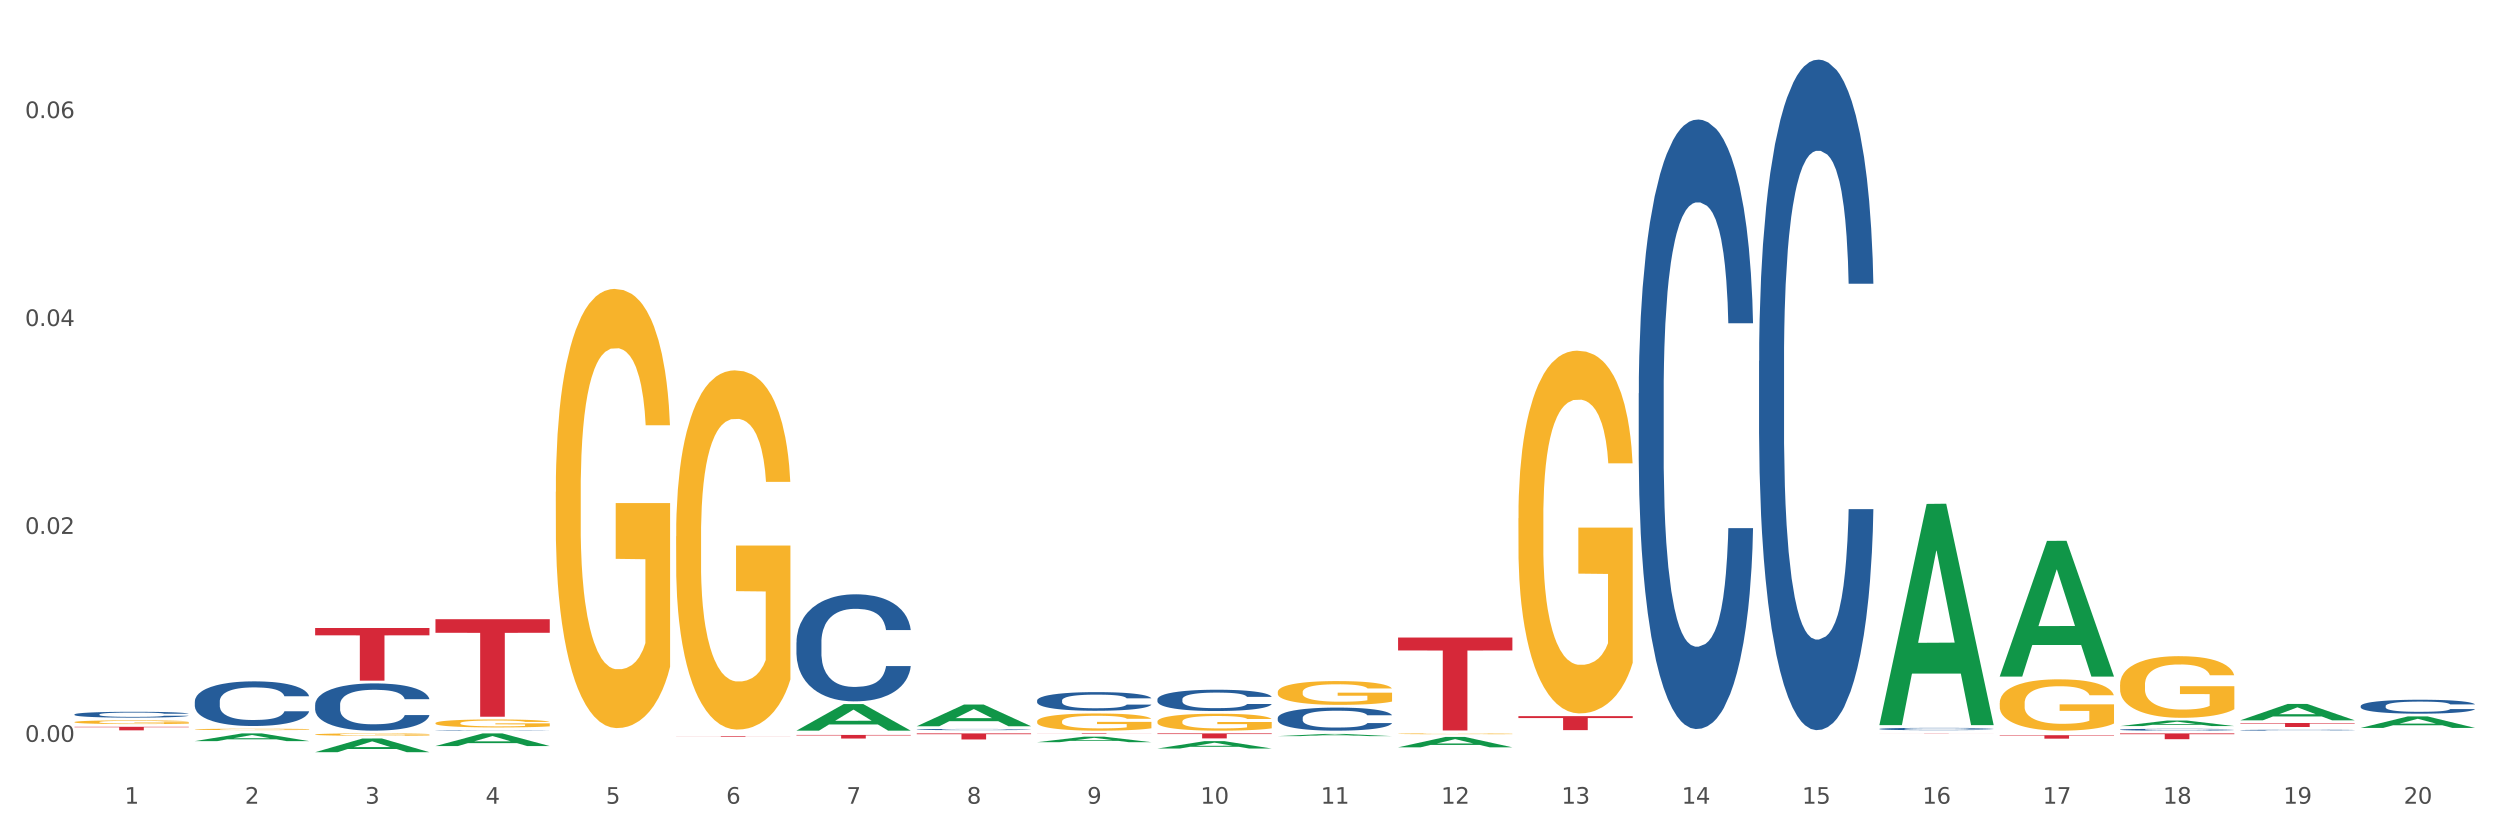 <?xml version="1.0" encoding="utf-8" standalone="no"?>
<!DOCTYPE svg PUBLIC "-//W3C//DTD SVG 1.1//EN"
  "http://www.w3.org/Graphics/SVG/1.1/DTD/svg11.dtd">
<svg xmlns:xlink="http://www.w3.org/1999/xlink" width="1080pt" height="360pt" viewBox="0 0 1080 360" xmlns="http://www.w3.org/2000/svg" version="1.1">
 <rect x="0" y="0" width="1080" height="360" fill="#333333" stroke="none"/>
 <defs>
  <style type="text/css">*{stroke-linejoin: round; stroke-linecap: butt}</style>
 </defs>
 <g id="figure_1">
  <g id="patch_1">
   <path d="M 0 360 
L 1080 360 
L 1080 0 
L 0 0 
z
" style="fill: #ffffff; stroke: #ffffff; stroke-linejoin: miter"/>
  </g>
  <g id="axes_1">
   <g id="matplotlib.axis_1">
    <g id="xtick_1">
     <g id="text_1">
      <!-- 1 -->
      <g style="fill: #4d4d4d" transform="translate(53.812 347.204) scale(0.096 -0.096)">
       <defs>
        <path id="DejaVuSans-31" d="M 794 531 
L 1825 531 
L 1825 4091 
L 703 3866 
L 703 4441 
L 1819 4666 
L 2450 4666 
L 2450 531 
L 3481 531 
L 3481 0 
L 794 0 
L 794 531 
z
" transform="scale(0.016)"/>
       </defs>
       <use xlink:href="#DejaVuSans-31"/>
      </g>
     </g>
    </g>
    <g id="xtick_2">
     <g id="text_2">
      <!-- 2 -->
      <g style="fill: #4d4d4d" transform="translate(105.793 347.204) scale(0.096 -0.096)">
       <defs>
        <path id="DejaVuSans-32" d="M 1228 531 
L 3431 531 
L 3431 0 
L 469 0 
L 469 531 
Q 828 903 1448 1529 
Q 2069 2156 2228 2338 
Q 2531 2678 2651 2914 
Q 2772 3150 2772 3378 
Q 2772 3750 2511 3984 
Q 2250 4219 1831 4219 
Q 1534 4219 1204 4116 
Q 875 4013 500 3803 
L 500 4441 
Q 881 4594 1212 4672 
Q 1544 4750 1819 4750 
Q 2544 4750 2975 4387 
Q 3406 4025 3406 3419 
Q 3406 3131 3298 2873 
Q 3191 2616 2906 2266 
Q 2828 2175 2409 1742 
Q 1991 1309 1228 531 
z
" transform="scale(0.016)"/>
       </defs>
       <use xlink:href="#DejaVuSans-32"/>
      </g>
     </g>
    </g>
    <g id="xtick_3">
     <g id="text_3">
      <!-- 3 -->
      <g style="fill: #4d4d4d" transform="translate(157.774 347.204) scale(0.096 -0.096)">
       <defs>
        <path id="DejaVuSans-33" d="M 2597 2516 
Q 3050 2419 3304 2112 
Q 3559 1806 3559 1356 
Q 3559 666 3084 287 
Q 2609 -91 1734 -91 
Q 1441 -91 1130 -33 
Q 819 25 488 141 
L 488 750 
Q 750 597 1062 519 
Q 1375 441 1716 441 
Q 2309 441 2620 675 
Q 2931 909 2931 1356 
Q 2931 1769 2642 2001 
Q 2353 2234 1838 2234 
L 1294 2234 
L 1294 2753 
L 1863 2753 
Q 2328 2753 2575 2939 
Q 2822 3125 2822 3475 
Q 2822 3834 2567 4026 
Q 2313 4219 1838 4219 
Q 1578 4219 1281 4162 
Q 984 4106 628 3988 
L 628 4550 
Q 988 4650 1302 4700 
Q 1616 4750 1894 4750 
Q 2613 4750 3031 4423 
Q 3450 4097 3450 3541 
Q 3450 3153 3228 2886 
Q 3006 2619 2597 2516 
z
" transform="scale(0.016)"/>
       </defs>
       <use xlink:href="#DejaVuSans-33"/>
      </g>
     </g>
    </g>
    <g id="xtick_4">
     <g id="text_4">
      <!-- 4 -->
      <g style="fill: #4d4d4d" transform="translate(209.756 347.204) scale(0.096 -0.096)">
       <defs>
        <path id="DejaVuSans-34" d="M 2419 4116 
L 825 1625 
L 2419 1625 
L 2419 4116 
z
M 2253 4666 
L 3047 4666 
L 3047 1625 
L 3713 1625 
L 3713 1100 
L 3047 1100 
L 3047 0 
L 2419 0 
L 2419 1100 
L 313 1100 
L 313 1709 
L 2253 4666 
z
" transform="scale(0.016)"/>
       </defs>
       <use xlink:href="#DejaVuSans-34"/>
      </g>
     </g>
    </g>
    <g id="xtick_5">
     <g id="text_5">
      <!-- 5 -->
      <g style="fill: #4d4d4d" transform="translate(261.737 347.204) scale(0.096 -0.096)">
       <defs>
        <path id="DejaVuSans-35" d="M 691 4666 
L 3169 4666 
L 3169 4134 
L 1269 4134 
L 1269 2991 
Q 1406 3038 1543 3061 
Q 1681 3084 1819 3084 
Q 2600 3084 3056 2656 
Q 3513 2228 3513 1497 
Q 3513 744 3044 326 
Q 2575 -91 1722 -91 
Q 1428 -91 1123 -41 
Q 819 9 494 109 
L 494 744 
Q 775 591 1075 516 
Q 1375 441 1709 441 
Q 2250 441 2565 725 
Q 2881 1009 2881 1497 
Q 2881 1984 2565 2268 
Q 2250 2553 1709 2553 
Q 1456 2553 1204 2497 
Q 953 2441 691 2322 
L 691 4666 
z
" transform="scale(0.016)"/>
       </defs>
       <use xlink:href="#DejaVuSans-35"/>
      </g>
     </g>
    </g>
    <g id="xtick_6">
     <g id="text_6">
      <!-- 6 -->
      <g style="fill: #4d4d4d" transform="translate(313.718 347.204) scale(0.096 -0.096)">
       <defs>
        <path id="DejaVuSans-36" d="M 2113 2584 
Q 1688 2584 1439 2293 
Q 1191 2003 1191 1497 
Q 1191 994 1439 701 
Q 1688 409 2113 409 
Q 2538 409 2786 701 
Q 3034 994 3034 1497 
Q 3034 2003 2786 2293 
Q 2538 2584 2113 2584 
z
M 3366 4563 
L 3366 3988 
Q 3128 4100 2886 4159 
Q 2644 4219 2406 4219 
Q 1781 4219 1451 3797 
Q 1122 3375 1075 2522 
Q 1259 2794 1537 2939 
Q 1816 3084 2150 3084 
Q 2853 3084 3261 2657 
Q 3669 2231 3669 1497 
Q 3669 778 3244 343 
Q 2819 -91 2113 -91 
Q 1303 -91 875 529 
Q 447 1150 447 2328 
Q 447 3434 972 4092 
Q 1497 4750 2381 4750 
Q 2619 4750 2861 4703 
Q 3103 4656 3366 4563 
z
" transform="scale(0.016)"/>
       </defs>
       <use xlink:href="#DejaVuSans-36"/>
      </g>
     </g>
    </g>
    <g id="xtick_7">
     <g id="text_7">
      <!-- 7 -->
      <g style="fill: #4d4d4d" transform="translate(365.699 347.204) scale(0.096 -0.096)">
       <defs>
        <path id="DejaVuSans-37" d="M 525 4666 
L 3525 4666 
L 3525 4397 
L 1831 0 
L 1172 0 
L 2766 4134 
L 525 4134 
L 525 4666 
z
" transform="scale(0.016)"/>
       </defs>
       <use xlink:href="#DejaVuSans-37"/>
      </g>
     </g>
    </g>
    <g id="xtick_8">
     <g id="text_8">
      <!-- 8 -->
      <g style="fill: #4d4d4d" transform="translate(417.68 347.204) scale(0.096 -0.096)">
       <defs>
        <path id="DejaVuSans-38" d="M 2034 2216 
Q 1584 2216 1326 1975 
Q 1069 1734 1069 1313 
Q 1069 891 1326 650 
Q 1584 409 2034 409 
Q 2484 409 2743 651 
Q 3003 894 3003 1313 
Q 3003 1734 2745 1975 
Q 2488 2216 2034 2216 
z
M 1403 2484 
Q 997 2584 770 2862 
Q 544 3141 544 3541 
Q 544 4100 942 4425 
Q 1341 4750 2034 4750 
Q 2731 4750 3128 4425 
Q 3525 4100 3525 3541 
Q 3525 3141 3298 2862 
Q 3072 2584 2669 2484 
Q 3125 2378 3379 2068 
Q 3634 1759 3634 1313 
Q 3634 634 3220 271 
Q 2806 -91 2034 -91 
Q 1263 -91 848 271 
Q 434 634 434 1313 
Q 434 1759 690 2068 
Q 947 2378 1403 2484 
z
M 1172 3481 
Q 1172 3119 1398 2916 
Q 1625 2713 2034 2713 
Q 2441 2713 2670 2916 
Q 2900 3119 2900 3481 
Q 2900 3844 2670 4047 
Q 2441 4250 2034 4250 
Q 1625 4250 1398 4047 
Q 1172 3844 1172 3481 
z
" transform="scale(0.016)"/>
       </defs>
       <use xlink:href="#DejaVuSans-38"/>
      </g>
     </g>
    </g>
    <g id="xtick_9">
     <g id="text_9">
      <!-- 9 -->
      <g style="fill: #4d4d4d" transform="translate(469.662 347.204) scale(0.096 -0.096)">
       <defs>
        <path id="DejaVuSans-39" d="M 703 97 
L 703 672 
Q 941 559 1184 500 
Q 1428 441 1663 441 
Q 2288 441 2617 861 
Q 2947 1281 2994 2138 
Q 2813 1869 2534 1725 
Q 2256 1581 1919 1581 
Q 1219 1581 811 2004 
Q 403 2428 403 3163 
Q 403 3881 828 4315 
Q 1253 4750 1959 4750 
Q 2769 4750 3195 4129 
Q 3622 3509 3622 2328 
Q 3622 1225 3098 567 
Q 2575 -91 1691 -91 
Q 1453 -91 1209 -44 
Q 966 3 703 97 
z
M 1959 2075 
Q 2384 2075 2632 2365 
Q 2881 2656 2881 3163 
Q 2881 3666 2632 3958 
Q 2384 4250 1959 4250 
Q 1534 4250 1286 3958 
Q 1038 3666 1038 3163 
Q 1038 2656 1286 2365 
Q 1534 2075 1959 2075 
z
" transform="scale(0.016)"/>
       </defs>
       <use xlink:href="#DejaVuSans-39"/>
      </g>
     </g>
    </g>
    <g id="xtick_10">
     <g id="text_10">
      <!-- 10 -->
      <g style="fill: #4d4d4d" transform="translate(518.589 347.204) scale(0.096 -0.096)">
       <defs>
        <path id="DejaVuSans-30" d="M 2034 4250 
Q 1547 4250 1301 3770 
Q 1056 3291 1056 2328 
Q 1056 1369 1301 889 
Q 1547 409 2034 409 
Q 2525 409 2770 889 
Q 3016 1369 3016 2328 
Q 3016 3291 2770 3770 
Q 2525 4250 2034 4250 
z
M 2034 4750 
Q 2819 4750 3233 4129 
Q 3647 3509 3647 2328 
Q 3647 1150 3233 529 
Q 2819 -91 2034 -91 
Q 1250 -91 836 529 
Q 422 1150 422 2328 
Q 422 3509 836 4129 
Q 1250 4750 2034 4750 
z
" transform="scale(0.016)"/>
       </defs>
       <use xlink:href="#DejaVuSans-31"/>
       <use xlink:href="#DejaVuSans-30" transform="translate(63.623 0)"/>
      </g>
     </g>
    </g>
    <g id="xtick_11">
     <g id="text_11">
      <!-- 11 -->
      <g style="fill: #4d4d4d" transform="translate(570.57 347.204) scale(0.096 -0.096)">
       <use xlink:href="#DejaVuSans-31"/>
       <use xlink:href="#DejaVuSans-31" transform="translate(63.623 0)"/>
      </g>
     </g>
    </g>
    <g id="xtick_12">
     <g id="text_12">
      <!-- 12 -->
      <g style="fill: #4d4d4d" transform="translate(622.551 347.204) scale(0.096 -0.096)">
       <use xlink:href="#DejaVuSans-31"/>
       <use xlink:href="#DejaVuSans-32" transform="translate(63.623 0)"/>
      </g>
     </g>
    </g>
    <g id="xtick_13">
     <g id="text_13">
      <!-- 13 -->
      <g style="fill: #4d4d4d" transform="translate(674.533 347.204) scale(0.096 -0.096)">
       <use xlink:href="#DejaVuSans-31"/>
       <use xlink:href="#DejaVuSans-33" transform="translate(63.623 0)"/>
      </g>
     </g>
    </g>
    <g id="xtick_14">
     <g id="text_14">
      <!-- 14 -->
      <g style="fill: #4d4d4d" transform="translate(726.514 347.204) scale(0.096 -0.096)">
       <use xlink:href="#DejaVuSans-31"/>
       <use xlink:href="#DejaVuSans-34" transform="translate(63.623 0)"/>
      </g>
     </g>
    </g>
    <g id="xtick_15">
     <g id="text_15">
      <!-- 15 -->
      <g style="fill: #4d4d4d" transform="translate(778.495 347.204) scale(0.096 -0.096)">
       <use xlink:href="#DejaVuSans-31"/>
       <use xlink:href="#DejaVuSans-35" transform="translate(63.623 0)"/>
      </g>
     </g>
    </g>
    <g id="xtick_16">
     <g id="text_16">
      <!-- 16 -->
      <g style="fill: #4d4d4d" transform="translate(830.476 347.204) scale(0.096 -0.096)">
       <use xlink:href="#DejaVuSans-31"/>
       <use xlink:href="#DejaVuSans-36" transform="translate(63.623 0)"/>
      </g>
     </g>
    </g>
    <g id="xtick_17">
     <g id="text_17">
      <!-- 17 -->
      <g style="fill: #4d4d4d" transform="translate(882.457 347.204) scale(0.096 -0.096)">
       <use xlink:href="#DejaVuSans-31"/>
       <use xlink:href="#DejaVuSans-37" transform="translate(63.623 0)"/>
      </g>
     </g>
    </g>
    <g id="xtick_18">
     <g id="text_18">
      <!-- 18 -->
      <g style="fill: #4d4d4d" transform="translate(934.439 347.204) scale(0.096 -0.096)">
       <use xlink:href="#DejaVuSans-31"/>
       <use xlink:href="#DejaVuSans-38" transform="translate(63.623 0)"/>
      </g>
     </g>
    </g>
    <g id="xtick_19">
     <g id="text_19">
      <!-- 19 -->
      <g style="fill: #4d4d4d" transform="translate(986.42 347.204) scale(0.096 -0.096)">
       <use xlink:href="#DejaVuSans-31"/>
       <use xlink:href="#DejaVuSans-39" transform="translate(63.623 0)"/>
      </g>
     </g>
    </g>
    <g id="xtick_20">
     <g id="text_20">
      <!-- 20 -->
      <g style="fill: #4d4d4d" transform="translate(1038.401 347.204) scale(0.096 -0.096)">
       <use xlink:href="#DejaVuSans-32"/>
       <use xlink:href="#DejaVuSans-30" transform="translate(63.623 0)"/>
      </g>
     </g>
    </g>
    <g id="xtick_21"/>
    <g id="xtick_22"/>
    <g id="xtick_23"/>
    <g id="xtick_24"/>
    <g id="xtick_25"/>
    <g id="xtick_26"/>
    <g id="xtick_27"/>
    <g id="xtick_28"/>
    <g id="xtick_29"/>
    <g id="xtick_30"/>
    <g id="xtick_31"/>
    <g id="xtick_32"/>
    <g id="xtick_33"/>
    <g id="xtick_34"/>
    <g id="xtick_35"/>
    <g id="xtick_36"/>
    <g id="xtick_37"/>
    <g id="xtick_38"/>
    <g id="xtick_39"/>
   </g>
   <g id="matplotlib.axis_2">
    <g id="ytick_1">
     <g id="text_21">
      <!-- 0.00 -->
      <g style="fill: #4d4d4d" transform="translate(10.8 320.464) scale(0.096 -0.096)">
       <defs>
        <path id="DejaVuSans-2e" d="M 684 794 
L 1344 794 
L 1344 0 
L 684 0 
L 684 794 
z
" transform="scale(0.016)"/>
       </defs>
       <use xlink:href="#DejaVuSans-30"/>
       <use xlink:href="#DejaVuSans-2e" transform="translate(63.623 0)"/>
       <use xlink:href="#DejaVuSans-30" transform="translate(95.41 0)"/>
       <use xlink:href="#DejaVuSans-30" transform="translate(159.033 0)"/>
      </g>
     </g>
    </g>
    <g id="ytick_2">
     <g id="text_22">
      <!-- 0.02 -->
      <g style="fill: #4d4d4d" transform="translate(10.8 230.649) scale(0.096 -0.096)">
       <use xlink:href="#DejaVuSans-30"/>
       <use xlink:href="#DejaVuSans-2e" transform="translate(63.623 0)"/>
       <use xlink:href="#DejaVuSans-30" transform="translate(95.41 0)"/>
       <use xlink:href="#DejaVuSans-32" transform="translate(159.033 0)"/>
      </g>
     </g>
    </g>
    <g id="ytick_3">
     <g id="text_23">
      <!-- 0.04 -->
      <g style="fill: #4d4d4d" transform="translate(10.8 140.834) scale(0.096 -0.096)">
       <use xlink:href="#DejaVuSans-30"/>
       <use xlink:href="#DejaVuSans-2e" transform="translate(63.623 0)"/>
       <use xlink:href="#DejaVuSans-30" transform="translate(95.41 0)"/>
       <use xlink:href="#DejaVuSans-34" transform="translate(159.033 0)"/>
      </g>
     </g>
    </g>
    <g id="ytick_4">
     <g id="text_24">
      <!-- 0.06 -->
      <g style="fill: #4d4d4d" transform="translate(10.8 51.019) scale(0.096 -0.096)">
       <use xlink:href="#DejaVuSans-30"/>
       <use xlink:href="#DejaVuSans-2e" transform="translate(63.623 0)"/>
       <use xlink:href="#DejaVuSans-30" transform="translate(95.41 0)"/>
       <use xlink:href="#DejaVuSans-36" transform="translate(159.033 0)"/>
      </g>
     </g>
    </g>
    <g id="ytick_5"/>
    <g id="ytick_6"/>
    <g id="ytick_7"/>
   </g>
   <g id="PolyCollection_1">
    <path d="M 84.156 320.155 
L 84.207 320.151 
L 104.571 316.82 
L 113.022 316.817 
L 133.538 320.161 
L 123.764 320.161 
L 119.335 319.382 
L 98.309 319.382 
L 98.156 319.395 
L 93.88 320.161 
L 84.156 320.161 
L 84.156 320.155 
L 100.956 318.917 
L 116.687 318.914 
L 108.898 317.529 
L 108.796 317.523 
L 108.695 317.533 
L 100.905 318.914 
L 100.956 318.917 
L 84.156 320.155 
z
" clip-path="url(#pa8ca37777b)" style="fill: #109648"/>
    <path d="M 344.062 277.519 
L 344.121 277.477 
L 344.121 276.294 
L 344.296 274.689 
L 344.938 271.732 
L 345.755 269.493 
L 347.156 266.873 
L 347.915 265.775 
L 348.907 264.55 
L 350.95 262.564 
L 353.285 260.874 
L 354.919 259.945 
L 356.145 259.353 
L 358.889 258.297 
L 360.465 257.833 
L 362.099 257.452 
L 363.5 257.199 
L 365.835 256.903 
L 367.703 256.776 
L 369.862 256.734 
L 371.672 256.776 
L 374.065 256.945 
L 377.567 257.452 
L 378.91 257.748 
L 380.719 258.255 
L 382.587 258.931 
L 384.105 259.607 
L 385.856 260.579 
L 387.666 261.846 
L 389.417 263.451 
L 390.643 264.93 
L 391.635 266.493 
L 392.51 268.394 
L 393.153 270.464 
L 393.444 272.196 
L 382.762 272.196 
L 382.471 270.633 
L 381.887 268.943 
L 381.303 267.803 
L 380.661 266.873 
L 379.669 265.817 
L 378.793 265.141 
L 377.334 264.339 
L 375.991 263.832 
L 374.882 263.536 
L 373.54 263.282 
L 370.68 263.029 
L 368.637 263.029 
L 367.352 263.113 
L 365.776 263.325 
L 364.434 263.62 
L 362.858 264.127 
L 361.632 264.676 
L 360.406 265.395 
L 359.706 265.902 
L 358.655 266.831 
L 357.955 267.591 
L 357.021 268.901 
L 356.495 269.831 
L 355.561 272.239 
L 355.153 274.013 
L 354.978 275.238 
L 354.861 276.59 
L 354.861 283.18 
L 355.211 286.138 
L 355.503 287.405 
L 355.97 288.841 
L 356.846 290.7 
L 358.13 292.517 
L 359.472 293.826 
L 360.581 294.629 
L 361.632 295.221 
L 362.683 295.685 
L 363.967 296.108 
L 365.018 296.361 
L 366.594 296.615 
L 368.461 296.741 
L 369.921 296.741 
L 372.898 296.53 
L 374.24 296.319 
L 375.524 296.023 
L 376.925 295.559 
L 378.034 295.052 
L 378.676 294.671 
L 379.727 293.869 
L 380.544 293.024 
L 381.245 292.052 
L 381.712 291.207 
L 382.237 289.94 
L 382.646 288.503 
L 382.762 287.743 
L 393.444 287.743 
L 393.211 289.264 
L 392.802 290.742 
L 391.985 292.728 
L 391.343 293.869 
L 390.351 295.263 
L 389.3 296.446 
L 387.841 297.755 
L 386.498 298.727 
L 385.097 299.572 
L 383.58 300.332 
L 380.836 301.389 
L 379.844 301.684 
L 377.742 302.191 
L 376.108 302.487 
L 373.715 302.783 
L 371.263 302.952 
L 368.695 302.994 
L 366.418 302.909 
L 363.908 302.656 
L 362.332 302.402 
L 360.581 302.022 
L 358.538 301.431 
L 356.612 300.713 
L 354.803 299.868 
L 353.11 298.896 
L 351.534 297.798 
L 349.491 295.981 
L 347.973 294.207 
L 346.864 292.559 
L 346.105 291.165 
L 345.346 289.391 
L 344.938 288.165 
L 344.296 285.208 
L 344.062 282.462 
L 344.062 277.519 
z
" clip-path="url(#pa8ca37777b)" style="fill: #255c99"/>
    <path d="M 188.119 315.525 
L 188.177 315.525 
L 188.177 315.519 
L 188.352 315.511 
L 188.994 315.496 
L 189.811 315.485 
L 191.212 315.472 
L 191.971 315.466 
L 192.963 315.46 
L 195.006 315.45 
L 197.341 315.442 
L 198.976 315.437 
L 200.201 315.434 
L 202.945 315.429 
L 204.521 315.427 
L 206.155 315.425 
L 207.556 315.424 
L 209.891 315.422 
L 211.759 315.421 
L 213.919 315.421 
L 215.728 315.421 
L 218.121 315.422 
L 221.624 315.425 
L 222.966 315.426 
L 224.776 315.429 
L 226.644 315.432 
L 228.161 315.436 
L 229.912 315.44 
L 231.722 315.447 
L 233.473 315.455 
L 234.699 315.462 
L 235.691 315.47 
L 236.567 315.479 
L 237.209 315.49 
L 237.501 315.498 
L 226.819 315.498 
L 226.527 315.491 
L 225.943 315.482 
L 225.36 315.477 
L 224.717 315.472 
L 223.725 315.467 
L 222.85 315.463 
L 221.39 315.459 
L 220.048 315.457 
L 218.939 315.455 
L 217.596 315.454 
L 214.736 315.453 
L 212.693 315.453 
L 211.409 315.453 
L 209.833 315.454 
L 208.49 315.456 
L 206.914 315.458 
L 205.688 315.461 
L 204.463 315.464 
L 203.762 315.467 
L 202.711 315.472 
L 202.011 315.475 
L 201.077 315.482 
L 200.552 315.487 
L 199.618 315.499 
L 199.209 315.508 
L 199.034 315.514 
L 198.917 315.52 
L 198.917 315.553 
L 199.268 315.568 
L 199.559 315.574 
L 200.026 315.582 
L 200.902 315.591 
L 202.186 315.6 
L 203.529 315.607 
L 204.638 315.611 
L 205.688 315.614 
L 206.739 315.616 
L 208.023 315.618 
L 209.074 315.619 
L 210.65 315.621 
L 212.518 315.621 
L 213.977 315.621 
L 216.954 315.62 
L 218.297 315.619 
L 219.581 315.618 
L 220.982 315.615 
L 222.091 315.613 
L 222.733 315.611 
L 223.783 315.607 
L 224.601 315.603 
L 225.301 315.598 
L 225.768 315.593 
L 226.293 315.587 
L 226.702 315.58 
L 226.819 315.576 
L 237.501 315.576 
L 237.267 315.584 
L 236.859 315.591 
L 236.041 315.601 
L 235.399 315.607 
L 234.407 315.614 
L 233.356 315.62 
L 231.897 315.626 
L 230.555 315.631 
L 229.154 315.635 
L 227.636 315.639 
L 224.893 315.644 
L 223.9 315.646 
L 221.799 315.648 
L 220.164 315.65 
L 217.771 315.651 
L 215.32 315.652 
L 212.751 315.652 
L 210.475 315.652 
L 207.965 315.651 
L 206.389 315.649 
L 204.638 315.648 
L 202.595 315.645 
L 200.668 315.641 
L 198.859 315.637 
L 197.166 315.632 
L 195.59 315.626 
L 193.547 315.617 
L 192.029 315.608 
L 190.92 315.6 
L 190.162 315.593 
L 189.403 315.584 
L 188.994 315.578 
L 188.352 315.564 
L 188.119 315.55 
L 188.119 315.525 
z
" clip-path="url(#pa8ca37777b)" style="fill: #255c99"/>
    <path d="M 136.137 304.404 
L 136.196 304.385 
L 136.196 303.863 
L 136.371 303.154 
L 137.013 301.848 
L 137.83 300.859 
L 139.231 299.703 
L 139.99 299.217 
L 140.982 298.677 
L 143.025 297.8 
L 145.36 297.054 
L 146.994 296.643 
L 148.22 296.382 
L 150.964 295.916 
L 152.54 295.71 
L 154.174 295.543 
L 155.575 295.431 
L 157.91 295.3 
L 159.778 295.244 
L 161.938 295.225 
L 163.747 295.244 
L 166.14 295.319 
L 169.643 295.543 
L 170.985 295.673 
L 172.795 295.897 
L 174.662 296.195 
L 176.18 296.494 
L 177.931 296.923 
L 179.741 297.483 
L 181.492 298.191 
L 182.718 298.844 
L 183.71 299.535 
L 184.586 300.374 
L 185.228 301.288 
L 185.52 302.053 
L 174.838 302.053 
L 174.546 301.363 
L 173.962 300.617 
L 173.378 300.113 
L 172.736 299.703 
L 171.744 299.236 
L 170.868 298.938 
L 169.409 298.583 
L 168.067 298.359 
L 166.957 298.229 
L 165.615 298.117 
L 162.755 298.005 
L 160.712 298.005 
L 159.428 298.042 
L 157.852 298.136 
L 156.509 298.266 
L 154.933 298.49 
L 153.707 298.732 
L 152.481 299.05 
L 151.781 299.273 
L 150.73 299.684 
L 150.03 300.02 
L 149.096 300.598 
L 148.57 301.008 
L 147.637 302.072 
L 147.228 302.855 
L 147.053 303.396 
L 146.936 303.993 
L 146.936 306.903 
L 147.286 308.209 
L 147.578 308.769 
L 148.045 309.403 
L 148.921 310.224 
L 150.205 311.026 
L 151.547 311.604 
L 152.656 311.959 
L 153.707 312.22 
L 154.758 312.425 
L 156.042 312.612 
L 157.093 312.724 
L 158.669 312.836 
L 160.537 312.891 
L 161.996 312.891 
L 164.973 312.798 
L 166.315 312.705 
L 167.6 312.574 
L 169 312.369 
L 170.11 312.145 
L 170.752 311.977 
L 171.802 311.623 
L 172.619 311.25 
L 173.32 310.821 
L 173.787 310.448 
L 174.312 309.888 
L 174.721 309.254 
L 174.838 308.918 
L 185.52 308.918 
L 185.286 309.59 
L 184.877 310.242 
L 184.06 311.119 
L 183.418 311.623 
L 182.426 312.239 
L 181.375 312.761 
L 179.916 313.339 
L 178.573 313.768 
L 177.172 314.141 
L 175.655 314.477 
L 172.911 314.944 
L 171.919 315.074 
L 169.818 315.298 
L 168.183 315.429 
L 165.79 315.559 
L 163.338 315.634 
L 160.77 315.652 
L 158.494 315.615 
L 155.984 315.503 
L 154.408 315.391 
L 152.656 315.223 
L 150.613 314.962 
L 148.687 314.645 
L 146.878 314.272 
L 145.185 313.843 
L 143.609 313.358 
L 141.566 312.556 
L 140.048 311.772 
L 138.939 311.045 
L 138.18 310.429 
L 137.422 309.646 
L 137.013 309.105 
L 136.371 307.799 
L 136.137 306.586 
L 136.137 304.404 
z
" clip-path="url(#pa8ca37777b)" style="fill: #255c99"/>
    <path d="M 84.156 303.014 
L 84.215 302.997 
L 84.215 302.503 
L 84.39 301.833 
L 85.032 300.6 
L 85.849 299.665 
L 87.25 298.572 
L 88.009 298.114 
L 89.001 297.603 
L 91.044 296.774 
L 93.379 296.069 
L 95.013 295.681 
L 96.239 295.435 
L 98.983 294.994 
L 100.559 294.8 
L 102.193 294.641 
L 103.594 294.536 
L 105.929 294.412 
L 107.797 294.359 
L 109.956 294.342 
L 111.766 294.359 
L 114.159 294.43 
L 117.661 294.641 
L 119.004 294.765 
L 120.813 294.976 
L 122.681 295.258 
L 124.199 295.54 
L 125.95 295.946 
L 127.76 296.475 
L 129.511 297.145 
L 130.737 297.761 
L 131.729 298.414 
L 132.604 299.207 
L 133.246 300.071 
L 133.538 300.793 
L 122.856 300.793 
L 122.565 300.141 
L 121.981 299.436 
L 121.397 298.96 
L 120.755 298.572 
L 119.763 298.132 
L 118.887 297.85 
L 117.428 297.515 
L 116.085 297.303 
L 114.976 297.18 
L 113.634 297.074 
L 110.774 296.968 
L 108.731 296.968 
L 107.446 297.003 
L 105.87 297.092 
L 104.528 297.215 
L 102.952 297.427 
L 101.726 297.656 
L 100.5 297.955 
L 99.8 298.167 
L 98.749 298.555 
L 98.049 298.872 
L 97.115 299.418 
L 96.589 299.806 
L 95.655 300.811 
L 95.247 301.551 
L 95.072 302.063 
L 94.955 302.627 
L 94.955 305.377 
L 95.305 306.61 
L 95.597 307.139 
L 96.064 307.739 
L 96.94 308.514 
L 98.224 309.272 
L 99.566 309.819 
L 100.675 310.154 
L 101.726 310.4 
L 102.777 310.594 
L 104.061 310.771 
L 105.112 310.876 
L 106.688 310.982 
L 108.555 311.035 
L 110.015 311.035 
L 112.992 310.947 
L 114.334 310.859 
L 115.618 310.735 
L 117.019 310.541 
L 118.128 310.33 
L 118.77 310.171 
L 119.821 309.836 
L 120.638 309.484 
L 121.339 309.078 
L 121.806 308.726 
L 122.331 308.197 
L 122.74 307.598 
L 122.856 307.28 
L 133.538 307.28 
L 133.305 307.915 
L 132.896 308.532 
L 132.079 309.36 
L 131.437 309.836 
L 130.445 310.418 
L 129.394 310.912 
L 127.935 311.458 
L 126.592 311.863 
L 125.191 312.216 
L 123.674 312.533 
L 120.93 312.974 
L 119.938 313.097 
L 117.836 313.309 
L 116.202 313.432 
L 113.809 313.556 
L 111.357 313.626 
L 108.789 313.644 
L 106.512 313.609 
L 104.002 313.503 
L 102.426 313.397 
L 100.675 313.238 
L 98.632 312.992 
L 96.706 312.692 
L 94.897 312.339 
L 93.204 311.934 
L 91.628 311.476 
L 89.585 310.718 
L 88.067 309.977 
L 86.958 309.29 
L 86.199 308.708 
L 85.44 307.968 
L 85.032 307.457 
L 84.39 306.223 
L 84.156 305.077 
L 84.156 303.014 
z
" clip-path="url(#pa8ca37777b)" style="fill: #255c99"/>
    <path d="M 32.175 308.627 
L 32.233 308.625 
L 32.233 308.56 
L 32.408 308.472 
L 33.051 308.31 
L 33.868 308.187 
L 35.269 308.043 
L 36.028 307.983 
L 37.02 307.916 
L 39.063 307.807 
L 41.398 307.714 
L 43.032 307.663 
L 44.258 307.631 
L 47.001 307.573 
L 48.577 307.548 
L 50.212 307.527 
L 51.613 307.513 
L 53.948 307.497 
L 55.815 307.49 
L 57.975 307.487 
L 59.785 307.49 
L 62.178 307.499 
L 65.68 307.527 
L 67.023 307.543 
L 68.832 307.571 
L 70.7 307.608 
L 72.218 307.645 
L 73.969 307.698 
L 75.778 307.768 
L 77.53 307.856 
L 78.755 307.937 
L 79.748 308.022 
L 80.623 308.127 
L 81.265 308.24 
L 81.557 308.335 
L 70.875 308.335 
L 70.583 308.249 
L 70 308.157 
L 69.416 308.094 
L 68.774 308.043 
L 67.782 307.985 
L 66.906 307.948 
L 65.447 307.904 
L 64.104 307.876 
L 62.995 307.86 
L 61.653 307.846 
L 58.792 307.832 
L 56.749 307.832 
L 55.465 307.837 
L 53.889 307.849 
L 52.547 307.865 
L 50.971 307.893 
L 49.745 307.923 
L 48.519 307.962 
L 47.819 307.99 
L 46.768 308.041 
L 46.067 308.083 
L 45.133 308.154 
L 44.608 308.205 
L 43.674 308.337 
L 43.266 308.435 
L 43.09 308.502 
L 42.974 308.576 
L 42.974 308.937 
L 43.324 309.099 
L 43.616 309.169 
L 44.083 309.248 
L 44.958 309.349 
L 46.242 309.449 
L 47.585 309.521 
L 48.694 309.565 
L 49.745 309.597 
L 50.795 309.623 
L 52.08 309.646 
L 53.13 309.66 
L 54.706 309.674 
L 56.574 309.681 
L 58.033 309.681 
L 61.01 309.669 
L 62.353 309.658 
L 63.637 309.641 
L 65.038 309.616 
L 66.147 309.588 
L 66.789 309.567 
L 67.84 309.523 
L 68.657 309.477 
L 69.358 309.424 
L 69.825 309.377 
L 70.35 309.308 
L 70.758 309.229 
L 70.875 309.187 
L 81.557 309.187 
L 81.324 309.271 
L 80.915 309.352 
L 80.098 309.461 
L 79.456 309.523 
L 78.463 309.6 
L 77.413 309.664 
L 75.953 309.736 
L 74.611 309.79 
L 73.21 309.836 
L 71.692 309.878 
L 68.949 309.935 
L 67.957 309.952 
L 65.855 309.979 
L 64.221 309.996 
L 61.828 310.012 
L 59.376 310.021 
L 56.808 310.023 
L 54.531 310.019 
L 52.021 310.005 
L 50.445 309.991 
L 48.694 309.97 
L 46.651 309.938 
L 44.725 309.898 
L 42.915 309.852 
L 41.223 309.799 
L 39.647 309.739 
L 37.604 309.639 
L 36.086 309.542 
L 34.977 309.451 
L 34.218 309.375 
L 33.459 309.278 
L 33.051 309.211 
L 32.408 309.048 
L 32.175 308.898 
L 32.175 308.627 
z
" clip-path="url(#pa8ca37777b)" style="fill: #255c99"/>
    <path d="M 32.175 313.971 
L 81.557 313.971 
L 81.557 314.183 
L 62.132 314.185 
L 62.132 315.496 
L 51.483 315.496 
L 51.483 314.185 
L 32.175 314.183 
L 32.175 313.973 
L 32.175 313.971 
z
" clip-path="url(#pa8ca37777b)" style="fill: #d62839"/>
    <path d="M 136.137 271.296 
L 185.52 271.296 
L 185.52 274.459 
L 166.094 274.481 
L 166.094 294.061 
L 155.446 294.061 
L 155.446 274.481 
L 136.137 274.459 
L 136.137 271.317 
L 136.137 271.296 
z
" clip-path="url(#pa8ca37777b)" style="fill: #d62839"/>
    <path d="M 188.119 267.501 
L 237.501 267.501 
L 237.501 273.356 
L 218.076 273.396 
L 218.076 309.636 
L 207.427 309.636 
L 207.427 273.396 
L 188.119 273.356 
L 188.119 267.54 
L 188.119 267.501 
z
" clip-path="url(#pa8ca37777b)" style="fill: #d62839"/>
    <path d="M 32.175 311.936 
L 32.233 311.935 
L 32.233 311.881 
L 32.35 311.835 
L 32.933 311.725 
L 33.807 311.633 
L 34.449 311.584 
L 35.09 311.544 
L 35.848 311.504 
L 36.781 311.463 
L 38.472 311.402 
L 39.521 311.371 
L 40.804 311.339 
L 43.136 311.291 
L 44.827 311.265 
L 46.576 311.242 
L 49.433 311.216 
L 51.298 311.204 
L 53.28 311.195 
L 55.671 311.189 
L 57.478 311.188 
L 61.443 311.192 
L 64.824 311.205 
L 66.457 311.216 
L 68.556 311.234 
L 69.663 311.245 
L 71.471 311.269 
L 73.337 311.3 
L 74.619 311.327 
L 76.543 311.377 
L 78.001 311.427 
L 79.342 311.489 
L 80.041 311.532 
L 80.566 311.572 
L 81.032 311.618 
L 81.499 311.691 
L 71.004 311.691 
L 70.596 311.639 
L 69.955 311.59 
L 69.022 311.543 
L 68.206 311.513 
L 66.807 311.476 
L 65.524 311.452 
L 64.183 311.435 
L 62.551 311.42 
L 61.268 311.412 
L 59.461 311.407 
L 55.904 311.408 
L 53.514 311.42 
L 51.881 311.435 
L 50.832 311.448 
L 49.899 311.463 
L 48.849 311.483 
L 47.625 311.515 
L 46.751 311.543 
L 45.876 311.578 
L 45.176 311.614 
L 44.535 311.655 
L 44.01 311.699 
L 43.602 311.745 
L 43.252 311.801 
L 42.961 311.895 
L 42.961 312.097 
L 43.078 312.143 
L 43.369 312.204 
L 43.719 312.25 
L 44.302 312.304 
L 44.827 312.341 
L 45.818 312.394 
L 46.926 312.439 
L 47.8 312.467 
L 48.675 312.491 
L 50.19 312.523 
L 51.881 312.55 
L 53.339 312.566 
L 55.321 312.581 
L 56.662 312.587 
L 57.828 312.59 
L 60.685 312.59 
L 62.725 312.585 
L 64.999 312.575 
L 66.748 312.562 
L 68.206 312.545 
L 69.838 312.519 
L 70.888 312.494 
L 70.888 312.184 
L 58.061 312.183 
L 58.061 311.977 
L 81.557 311.977 
L 81.557 312.581 
L 80.566 312.612 
L 79.458 312.64 
L 78.292 312.665 
L 76.543 312.696 
L 74.444 312.726 
L 72.579 312.746 
L 70.596 312.764 
L 68.264 312.78 
L 65.232 312.795 
L 63.367 312.801 
L 61.035 312.806 
L 58.294 312.807 
L 55.904 312.804 
L 53.572 312.797 
L 51.123 312.783 
L 48.733 312.764 
L 46.926 312.745 
L 45.118 312.721 
L 43.194 312.69 
L 41.678 312.661 
L 40.512 312.634 
L 39.23 312.6 
L 37.83 312.556 
L 36.781 312.516 
L 35.848 312.474 
L 34.857 312.421 
L 34.157 312.375 
L 33.458 312.318 
L 33.05 312.275 
L 32.583 312.208 
L 32.233 312.115 
L 32.175 311.936 
z
" clip-path="url(#pa8ca37777b)" style="fill: #f7b32b"/>
    <path d="M 344.062 317.5 
L 393.444 317.5 
L 393.444 317.714 
L 374.019 317.716 
L 374.019 319.041 
L 363.37 319.041 
L 363.37 317.716 
L 344.062 317.714 
L 344.062 317.502 
L 344.062 317.5 
z
" clip-path="url(#pa8ca37777b)" style="fill: #d62839"/>
    <path d="M 396.043 316.817 
L 445.426 316.817 
L 445.426 317.183 
L 426 317.186 
L 426 319.456 
L 415.352 319.456 
L 415.352 317.186 
L 396.043 317.183 
L 396.043 316.819 
L 396.043 316.817 
z
" clip-path="url(#pa8ca37777b)" style="fill: #d62839"/>
    <path d="M 448.025 316.817 
L 497.407 316.817 
L 497.407 316.851 
L 477.982 316.851 
L 477.982 317.064 
L 467.333 317.064 
L 467.333 316.851 
L 448.025 316.851 
L 448.025 316.817 
L 448.025 316.817 
z
" clip-path="url(#pa8ca37777b)" style="fill: #d62839"/>
    <path d="M 500.006 316.817 
L 549.388 316.817 
L 549.388 317.119 
L 529.963 317.121 
L 529.963 318.995 
L 519.314 318.995 
L 519.314 317.121 
L 500.006 317.119 
L 500.006 316.819 
L 500.006 316.817 
z
" clip-path="url(#pa8ca37777b)" style="fill: #d62839"/>
    <path d="M 603.968 275.413 
L 653.35 275.413 
L 653.35 280.991 
L 633.925 281.029 
L 633.925 315.554 
L 623.276 315.554 
L 623.276 281.029 
L 603.968 280.991 
L 603.968 275.451 
L 603.968 275.413 
z
" clip-path="url(#pa8ca37777b)" style="fill: #d62839"/>
    <path d="M 655.949 309.367 
L 705.332 309.367 
L 705.332 310.207 
L 685.906 310.212 
L 685.906 315.408 
L 675.258 315.408 
L 675.258 310.212 
L 655.949 310.207 
L 655.949 309.373 
L 655.949 309.367 
z
" clip-path="url(#pa8ca37777b)" style="fill: #d62839"/>
    <path d="M 811.893 316.817 
L 861.275 316.817 
L 861.275 316.829 
L 841.85 316.829 
L 841.85 316.904 
L 831.201 316.904 
L 831.201 316.829 
L 811.893 316.829 
L 811.893 316.817 
L 811.893 316.817 
z
" clip-path="url(#pa8ca37777b)" style="fill: #d62839"/>
    <path d="M 863.874 317.613 
L 913.256 317.613 
L 913.256 317.82 
L 893.831 317.822 
L 893.831 319.106 
L 883.182 319.106 
L 883.182 317.822 
L 863.874 317.82 
L 863.874 317.614 
L 863.874 317.613 
z
" clip-path="url(#pa8ca37777b)" style="fill: #d62839"/>
    <path d="M 396.043 315.139 
L 396.102 315.139 
L 396.102 315.125 
L 396.277 315.107 
L 396.919 315.073 
L 397.736 315.047 
L 399.137 315.017 
L 399.896 315.005 
L 400.888 314.991 
L 402.931 314.968 
L 405.266 314.949 
L 406.9 314.938 
L 408.126 314.931 
L 410.87 314.919 
L 412.446 314.914 
L 414.08 314.909 
L 415.481 314.907 
L 417.816 314.903 
L 419.684 314.902 
L 421.844 314.901 
L 423.653 314.902 
L 426.046 314.904 
L 429.549 314.909 
L 430.891 314.913 
L 432.701 314.919 
L 434.568 314.926 
L 436.086 314.934 
L 437.837 314.945 
L 439.647 314.96 
L 441.398 314.978 
L 442.624 314.995 
L 443.616 315.013 
L 444.492 315.035 
L 445.134 315.058 
L 445.426 315.078 
L 434.744 315.078 
L 434.452 315.06 
L 433.868 315.041 
L 433.284 315.028 
L 432.642 315.017 
L 431.65 315.005 
L 430.774 314.997 
L 429.315 314.988 
L 427.973 314.982 
L 426.863 314.979 
L 425.521 314.976 
L 422.661 314.973 
L 420.618 314.973 
L 419.334 314.974 
L 417.758 314.977 
L 416.415 314.98 
L 414.839 314.986 
L 413.613 314.992 
L 412.387 315 
L 411.687 315.006 
L 410.636 315.017 
L 409.936 315.026 
L 409.002 315.04 
L 408.477 315.051 
L 407.543 315.079 
L 407.134 315.099 
L 406.959 315.113 
L 406.842 315.128 
L 406.842 315.204 
L 407.192 315.238 
L 407.484 315.252 
L 407.951 315.269 
L 408.827 315.29 
L 410.111 315.311 
L 411.453 315.326 
L 412.563 315.335 
L 413.613 315.342 
L 414.664 315.347 
L 415.948 315.352 
L 416.999 315.355 
L 418.575 315.358 
L 420.443 315.359 
L 421.902 315.359 
L 424.879 315.357 
L 426.221 315.354 
L 427.506 315.351 
L 428.906 315.346 
L 430.016 315.34 
L 430.658 315.335 
L 431.708 315.326 
L 432.526 315.317 
L 433.226 315.305 
L 433.693 315.296 
L 434.218 315.281 
L 434.627 315.265 
L 434.744 315.256 
L 445.426 315.256 
L 445.192 315.274 
L 444.783 315.29 
L 443.966 315.313 
L 443.324 315.326 
L 442.332 315.342 
L 441.281 315.356 
L 439.822 315.371 
L 438.479 315.382 
L 437.078 315.391 
L 435.561 315.4 
L 432.817 315.412 
L 431.825 315.416 
L 429.724 315.421 
L 428.089 315.425 
L 425.696 315.428 
L 423.244 315.43 
L 420.676 315.431 
L 418.4 315.43 
L 415.89 315.427 
L 414.314 315.424 
L 412.563 315.42 
L 410.52 315.413 
L 408.593 315.405 
L 406.784 315.395 
L 405.091 315.384 
L 403.515 315.371 
L 401.472 315.35 
L 399.954 315.33 
L 398.845 315.311 
L 398.086 315.295 
L 397.328 315.275 
L 396.919 315.261 
L 396.277 315.227 
L 396.043 315.196 
L 396.043 315.139 
z
" clip-path="url(#pa8ca37777b)" style="fill: #255c99"/>
    <path d="M 448.025 302.614 
L 448.083 302.606 
L 448.083 302.4 
L 448.258 302.12 
L 448.9 301.604 
L 449.717 301.214 
L 451.118 300.757 
L 451.877 300.566 
L 452.869 300.352 
L 454.912 300.006 
L 457.247 299.711 
L 458.882 299.549 
L 460.107 299.446 
L 462.851 299.262 
L 464.427 299.181 
L 466.061 299.114 
L 467.462 299.07 
L 469.797 299.019 
L 471.665 298.997 
L 473.825 298.989 
L 475.634 298.997 
L 478.027 299.026 
L 481.53 299.114 
L 482.872 299.166 
L 484.682 299.254 
L 486.55 299.372 
L 488.067 299.49 
L 489.818 299.66 
L 491.628 299.881 
L 493.379 300.161 
L 494.605 300.418 
L 495.597 300.691 
L 496.473 301.022 
L 497.115 301.383 
L 497.407 301.685 
L 486.725 301.685 
L 486.433 301.413 
L 485.849 301.118 
L 485.266 300.919 
L 484.623 300.757 
L 483.631 300.573 
L 482.756 300.455 
L 481.296 300.315 
L 479.954 300.227 
L 478.845 300.175 
L 477.502 300.131 
L 474.642 300.087 
L 472.599 300.087 
L 471.315 300.102 
L 469.739 300.138 
L 468.396 300.19 
L 466.82 300.278 
L 465.594 300.374 
L 464.369 300.499 
L 463.668 300.588 
L 462.617 300.75 
L 461.917 300.882 
L 460.983 301.111 
L 460.458 301.273 
L 459.524 301.693 
L 459.115 302.002 
L 458.94 302.216 
L 458.823 302.452 
L 458.823 303.601 
L 459.174 304.116 
L 459.465 304.337 
L 459.932 304.588 
L 460.808 304.912 
L 462.092 305.229 
L 463.435 305.457 
L 464.544 305.597 
L 465.594 305.7 
L 466.645 305.781 
L 467.929 305.855 
L 468.98 305.899 
L 470.556 305.943 
L 472.424 305.965 
L 473.883 305.965 
L 476.86 305.928 
L 478.203 305.892 
L 479.487 305.84 
L 480.888 305.759 
L 481.997 305.671 
L 482.639 305.604 
L 483.69 305.464 
L 484.507 305.317 
L 485.207 305.148 
L 485.674 305 
L 486.199 304.779 
L 486.608 304.529 
L 486.725 304.396 
L 497.407 304.396 
L 497.173 304.661 
L 496.765 304.919 
L 495.947 305.266 
L 495.305 305.464 
L 494.313 305.707 
L 493.262 305.914 
L 491.803 306.142 
L 490.461 306.312 
L 489.06 306.459 
L 487.542 306.591 
L 484.799 306.776 
L 483.806 306.827 
L 481.705 306.916 
L 480.07 306.967 
L 477.677 307.019 
L 475.226 307.048 
L 472.657 307.056 
L 470.381 307.041 
L 467.871 306.997 
L 466.295 306.952 
L 464.544 306.886 
L 462.501 306.783 
L 460.574 306.658 
L 458.765 306.51 
L 457.072 306.341 
L 455.496 306.149 
L 453.453 305.833 
L 451.936 305.523 
L 450.826 305.236 
L 450.068 304.993 
L 449.309 304.684 
L 448.9 304.47 
L 448.258 303.954 
L 448.025 303.475 
L 448.025 302.614 
z
" clip-path="url(#pa8ca37777b)" style="fill: #255c99"/>
    <path d="M 500.006 302.094 
L 500.064 302.086 
L 500.064 301.851 
L 500.239 301.531 
L 500.881 300.942 
L 501.699 300.497 
L 503.1 299.975 
L 503.858 299.757 
L 504.851 299.513 
L 506.894 299.117 
L 509.228 298.781 
L 510.863 298.596 
L 512.089 298.478 
L 514.832 298.268 
L 516.408 298.176 
L 518.043 298.1 
L 519.443 298.049 
L 521.778 297.991 
L 523.646 297.965 
L 525.806 297.957 
L 527.615 297.965 
L 530.009 297.999 
L 533.511 298.1 
L 534.854 298.159 
L 536.663 298.26 
L 538.531 298.394 
L 540.049 298.529 
L 541.8 298.722 
L 543.609 298.975 
L 545.36 299.294 
L 546.586 299.588 
L 547.578 299.9 
L 548.454 300.278 
L 549.096 300.69 
L 549.388 301.035 
L 538.706 301.035 
L 538.414 300.724 
L 537.83 300.387 
L 537.247 300.16 
L 536.605 299.975 
L 535.612 299.765 
L 534.737 299.63 
L 533.277 299.471 
L 531.935 299.37 
L 530.826 299.311 
L 529.483 299.26 
L 526.623 299.21 
L 524.58 299.21 
L 523.296 299.227 
L 521.72 299.269 
L 520.377 299.328 
L 518.801 299.429 
L 517.576 299.538 
L 516.35 299.681 
L 515.649 299.782 
L 514.599 299.967 
L 513.898 300.118 
L 512.964 300.379 
L 512.439 300.564 
L 511.505 301.043 
L 511.096 301.396 
L 510.921 301.64 
L 510.805 301.909 
L 510.805 303.221 
L 511.155 303.81 
L 511.447 304.062 
L 511.914 304.348 
L 512.789 304.718 
L 514.073 305.08 
L 515.416 305.341 
L 516.525 305.5 
L 517.576 305.618 
L 518.626 305.711 
L 519.91 305.795 
L 520.961 305.845 
L 522.537 305.896 
L 524.405 305.921 
L 525.864 305.921 
L 528.841 305.879 
L 530.184 305.837 
L 531.468 305.778 
L 532.869 305.685 
L 533.978 305.585 
L 534.62 305.509 
L 535.671 305.349 
L 536.488 305.181 
L 537.188 304.987 
L 537.655 304.819 
L 538.181 304.567 
L 538.589 304.281 
L 538.706 304.13 
L 549.388 304.13 
L 549.154 304.432 
L 548.746 304.727 
L 547.929 305.122 
L 547.287 305.349 
L 546.294 305.627 
L 545.244 305.862 
L 543.784 306.123 
L 542.442 306.316 
L 541.041 306.484 
L 539.523 306.636 
L 536.78 306.846 
L 535.787 306.905 
L 533.686 307.006 
L 532.052 307.065 
L 529.658 307.123 
L 527.207 307.157 
L 524.639 307.166 
L 522.362 307.149 
L 519.852 307.098 
L 518.276 307.048 
L 516.525 306.972 
L 514.482 306.854 
L 512.556 306.711 
L 510.746 306.543 
L 509.053 306.35 
L 507.477 306.131 
L 505.434 305.77 
L 503.917 305.416 
L 502.808 305.088 
L 502.049 304.811 
L 501.29 304.458 
L 500.881 304.214 
L 500.239 303.625 
L 500.006 303.078 
L 500.006 302.094 
z
" clip-path="url(#pa8ca37777b)" style="fill: #255c99"/>
    <path d="M 551.987 310.158 
L 552.045 310.149 
L 552.045 309.893 
L 552.221 309.547 
L 552.863 308.909 
L 553.68 308.426 
L 555.081 307.861 
L 555.84 307.624 
L 556.832 307.36 
L 558.875 306.932 
L 561.21 306.567 
L 562.844 306.367 
L 564.07 306.239 
L 566.813 306.012 
L 568.389 305.911 
L 570.024 305.829 
L 571.425 305.775 
L 573.76 305.711 
L 575.627 305.683 
L 577.787 305.674 
L 579.597 305.683 
L 581.99 305.72 
L 585.492 305.829 
L 586.835 305.893 
L 588.644 306.002 
L 590.512 306.148 
L 592.03 306.294 
L 593.781 306.504 
L 595.59 306.777 
L 597.342 307.123 
L 598.567 307.442 
L 599.56 307.779 
L 600.435 308.189 
L 601.077 308.636 
L 601.369 309.009 
L 590.687 309.009 
L 590.395 308.672 
L 589.812 308.308 
L 589.228 308.062 
L 588.586 307.861 
L 587.594 307.634 
L 586.718 307.488 
L 585.259 307.315 
L 583.916 307.205 
L 582.807 307.141 
L 581.465 307.087 
L 578.604 307.032 
L 576.561 307.032 
L 575.277 307.05 
L 573.701 307.096 
L 572.359 307.16 
L 570.783 307.269 
L 569.557 307.387 
L 568.331 307.542 
L 567.631 307.652 
L 566.58 307.852 
L 565.879 308.016 
L 564.945 308.299 
L 564.42 308.499 
L 563.486 309.019 
L 563.078 309.401 
L 562.902 309.666 
L 562.786 309.957 
L 562.786 311.379 
L 563.136 312.017 
L 563.428 312.29 
L 563.895 312.6 
L 564.77 313.001 
L 566.055 313.393 
L 567.397 313.675 
L 568.506 313.848 
L 569.557 313.976 
L 570.607 314.076 
L 571.892 314.167 
L 572.942 314.222 
L 574.518 314.276 
L 576.386 314.304 
L 577.846 314.304 
L 580.822 314.258 
L 582.165 314.213 
L 583.449 314.149 
L 584.85 314.049 
L 585.959 313.939 
L 586.601 313.857 
L 587.652 313.684 
L 588.469 313.502 
L 589.17 313.292 
L 589.637 313.11 
L 590.162 312.837 
L 590.57 312.527 
L 590.687 312.363 
L 601.369 312.363 
L 601.136 312.691 
L 600.727 313.01 
L 599.91 313.438 
L 599.268 313.684 
L 598.275 313.985 
L 597.225 314.24 
L 595.766 314.522 
L 594.423 314.732 
L 593.022 314.914 
L 591.504 315.078 
L 588.761 315.306 
L 587.769 315.37 
L 585.667 315.479 
L 584.033 315.543 
L 581.64 315.607 
L 579.188 315.643 
L 576.62 315.652 
L 574.343 315.634 
L 571.833 315.579 
L 570.257 315.525 
L 568.506 315.443 
L 566.463 315.315 
L 564.537 315.16 
L 562.727 314.978 
L 561.035 314.768 
L 559.459 314.532 
L 557.416 314.14 
L 555.898 313.757 
L 554.789 313.402 
L 554.03 313.101 
L 553.271 312.718 
L 552.863 312.454 
L 552.221 311.816 
L 551.987 311.224 
L 551.987 310.158 
z
" clip-path="url(#pa8ca37777b)" style="fill: #255c99"/>
    <path d="M 84.156 315.089 
L 84.215 315.089 
L 84.215 315.069 
L 84.331 315.052 
L 84.914 315.01 
L 85.789 314.975 
L 86.43 314.957 
L 87.071 314.942 
L 87.829 314.927 
L 88.762 314.912 
L 90.453 314.889 
L 91.502 314.877 
L 92.785 314.865 
L 95.117 314.847 
L 96.808 314.837 
L 98.557 314.829 
L 101.414 314.819 
L 103.279 314.814 
L 105.262 314.811 
L 107.652 314.809 
L 109.459 314.808 
L 113.424 314.81 
L 116.806 314.815 
L 118.438 314.819 
L 120.537 314.825 
L 121.645 314.83 
L 123.452 314.839 
L 125.318 314.85 
L 126.6 314.86 
L 128.524 314.879 
L 129.982 314.898 
L 131.323 314.922 
L 132.022 314.938 
L 132.547 314.953 
L 133.014 314.97 
L 133.48 314.997 
L 122.986 314.997 
L 122.577 314.978 
L 121.936 314.959 
L 121.003 314.942 
L 120.187 314.93 
L 118.788 314.917 
L 117.505 314.908 
L 116.164 314.901 
L 114.532 314.895 
L 113.249 314.893 
L 111.442 314.89 
L 107.885 314.891 
L 105.495 314.895 
L 103.862 314.901 
L 102.813 314.906 
L 101.88 314.912 
L 100.831 314.919 
L 99.606 314.931 
L 98.732 314.942 
L 97.857 314.955 
L 97.158 314.968 
L 96.516 314.984 
L 95.992 315.001 
L 95.583 315.018 
L 95.234 315.039 
L 94.942 315.074 
L 94.942 315.15 
L 95.059 315.167 
L 95.35 315.19 
L 95.7 315.207 
L 96.283 315.228 
L 96.808 315.242 
L 97.799 315.262 
L 98.907 315.279 
L 99.781 315.289 
L 100.656 315.298 
L 102.172 315.31 
L 103.862 315.32 
L 105.32 315.326 
L 107.302 315.332 
L 108.643 315.334 
L 109.809 315.335 
L 112.666 315.335 
L 114.707 315.334 
L 116.98 315.33 
L 118.73 315.325 
L 120.187 315.319 
L 121.82 315.309 
L 122.869 315.299 
L 122.869 315.183 
L 110.042 315.182 
L 110.042 315.105 
L 133.538 315.105 
L 133.538 315.332 
L 132.547 315.344 
L 131.439 315.354 
L 130.273 315.364 
L 128.524 315.375 
L 126.425 315.386 
L 124.56 315.394 
L 122.577 315.401 
L 120.245 315.407 
L 117.214 315.413 
L 115.348 315.415 
L 113.016 315.416 
L 110.276 315.417 
L 107.885 315.416 
L 105.553 315.413 
L 103.104 315.408 
L 100.714 315.401 
L 98.907 315.394 
L 97.099 315.385 
L 95.175 315.373 
L 93.659 315.362 
L 92.493 315.352 
L 91.211 315.339 
L 89.812 315.322 
L 88.762 315.307 
L 87.829 315.292 
L 86.838 315.272 
L 86.138 315.255 
L 85.439 315.233 
L 85.031 315.217 
L 84.564 315.192 
L 84.215 315.157 
L 84.156 315.089 
z
" clip-path="url(#pa8ca37777b)" style="fill: #f7b32b"/>
    <path d="M 136.137 317.301 
L 136.196 317.3 
L 136.196 317.266 
L 136.312 317.236 
L 136.895 317.164 
L 137.77 317.105 
L 138.411 317.073 
L 139.053 317.047 
L 139.81 317.021 
L 140.743 316.995 
L 142.434 316.955 
L 143.484 316.935 
L 144.766 316.914 
L 147.098 316.884 
L 148.789 316.866 
L 150.538 316.852 
L 153.395 316.835 
L 155.261 316.827 
L 157.243 316.821 
L 159.633 316.818 
L 161.441 316.817 
L 165.405 316.819 
L 168.787 316.828 
L 170.419 316.835 
L 172.518 316.846 
L 173.626 316.854 
L 175.433 316.869 
L 177.299 316.889 
L 178.582 316.907 
L 180.506 316.939 
L 181.963 316.972 
L 183.304 317.012 
L 184.004 317.04 
L 184.528 317.066 
L 184.995 317.095 
L 185.461 317.142 
L 174.967 317.142 
L 174.559 317.109 
L 173.917 317.077 
L 172.985 317.046 
L 172.168 317.027 
L 170.769 317.003 
L 169.486 316.988 
L 168.145 316.976 
L 166.513 316.967 
L 165.23 316.962 
L 163.423 316.958 
L 159.866 316.959 
L 157.476 316.967 
L 155.844 316.976 
L 154.794 316.985 
L 153.861 316.995 
L 152.812 317.008 
L 151.588 317.028 
L 150.713 317.046 
L 149.838 317.069 
L 149.139 317.092 
L 148.498 317.119 
L 147.973 317.148 
L 147.565 317.178 
L 147.215 317.214 
L 146.923 317.274 
L 146.923 317.405 
L 147.04 317.435 
L 147.331 317.474 
L 147.681 317.504 
L 148.264 317.539 
L 148.789 317.563 
L 149.78 317.598 
L 150.888 317.627 
L 151.762 317.645 
L 152.637 317.66 
L 154.153 317.681 
L 155.844 317.698 
L 157.301 317.709 
L 159.283 317.718 
L 160.624 317.722 
L 161.79 317.724 
L 164.647 317.724 
L 166.688 317.721 
L 168.962 317.715 
L 170.711 317.706 
L 172.168 317.695 
L 173.801 317.678 
L 174.85 317.662 
L 174.85 317.462 
L 162.024 317.461 
L 162.024 317.328 
L 185.52 317.328 
L 185.52 317.718 
L 184.528 317.739 
L 183.421 317.757 
L 182.255 317.773 
L 180.506 317.793 
L 178.407 317.812 
L 176.541 317.826 
L 174.559 317.837 
L 172.227 317.848 
L 169.195 317.857 
L 167.329 317.861 
L 164.997 317.864 
L 162.257 317.865 
L 159.866 317.863 
L 157.534 317.858 
L 155.086 317.85 
L 152.695 317.837 
L 150.888 317.825 
L 149.081 317.809 
L 147.157 317.789 
L 145.641 317.77 
L 144.475 317.753 
L 143.192 317.731 
L 141.793 317.702 
L 140.743 317.676 
L 139.81 317.65 
L 138.819 317.615 
L 138.12 317.585 
L 137.42 317.548 
L 137.012 317.52 
L 136.546 317.477 
L 136.196 317.417 
L 136.137 317.301 
z
" clip-path="url(#pa8ca37777b)" style="fill: #f7b32b"/>
    <path d="M 188.119 312.397 
L 188.177 312.394 
L 188.177 312.281 
L 188.294 312.183 
L 188.877 311.946 
L 189.751 311.75 
L 190.392 311.646 
L 191.034 311.561 
L 191.792 311.476 
L 192.725 311.387 
L 194.415 311.258 
L 195.465 311.192 
L 196.747 311.122 
L 199.079 311.021 
L 200.77 310.964 
L 202.519 310.917 
L 205.376 310.86 
L 207.242 310.835 
L 209.224 310.816 
L 211.614 310.803 
L 213.422 310.8 
L 217.386 310.81 
L 220.768 310.838 
L 222.4 310.86 
L 224.499 310.898 
L 225.607 310.923 
L 227.414 310.974 
L 229.28 311.04 
L 230.563 311.097 
L 232.487 311.204 
L 233.944 311.311 
L 235.285 311.444 
L 235.985 311.536 
L 236.51 311.621 
L 236.976 311.719 
L 237.442 311.873 
L 226.948 311.873 
L 226.54 311.763 
L 225.899 311.659 
L 224.966 311.558 
L 224.149 311.495 
L 222.75 311.416 
L 221.468 311.365 
L 220.127 311.327 
L 218.494 311.296 
L 217.212 311.28 
L 215.404 311.267 
L 211.848 311.27 
L 209.457 311.296 
L 207.825 311.327 
L 206.775 311.356 
L 205.843 311.387 
L 204.793 311.431 
L 203.569 311.498 
L 202.694 311.558 
L 201.82 311.633 
L 201.12 311.709 
L 200.479 311.798 
L 199.954 311.892 
L 199.546 311.99 
L 199.196 312.11 
L 198.905 312.309 
L 198.905 312.742 
L 199.021 312.839 
L 199.313 312.969 
L 199.662 313.067 
L 200.246 313.184 
L 200.77 313.263 
L 201.761 313.376 
L 202.869 313.471 
L 203.744 313.531 
L 204.618 313.581 
L 206.134 313.651 
L 207.825 313.708 
L 209.282 313.742 
L 211.265 313.774 
L 212.606 313.787 
L 213.772 313.793 
L 216.628 313.793 
L 218.669 313.783 
L 220.943 313.761 
L 222.692 313.733 
L 224.149 313.698 
L 225.782 313.641 
L 226.831 313.588 
L 226.831 312.928 
L 214.005 312.925 
L 214.005 312.486 
L 237.501 312.486 
L 237.501 313.774 
L 236.51 313.84 
L 235.402 313.9 
L 234.236 313.954 
L 232.487 314.02 
L 230.388 314.083 
L 228.522 314.128 
L 226.54 314.165 
L 224.208 314.2 
L 221.176 314.232 
L 219.31 314.244 
L 216.978 314.254 
L 214.238 314.257 
L 211.848 314.251 
L 209.516 314.235 
L 207.067 314.206 
L 204.676 314.165 
L 202.869 314.124 
L 201.062 314.074 
L 199.138 314.008 
L 197.622 313.944 
L 196.456 313.888 
L 195.173 313.815 
L 193.774 313.72 
L 192.725 313.635 
L 191.792 313.547 
L 190.801 313.433 
L 190.101 313.335 
L 189.401 313.212 
L 188.993 313.12 
L 188.527 312.978 
L 188.177 312.779 
L 188.119 312.397 
z
" clip-path="url(#pa8ca37777b)" style="fill: #f7b32b"/>
    <path d="M 240.1 212.481 
L 240.158 212.307 
L 240.158 206.069 
L 240.275 200.698 
L 240.858 187.702 
L 241.732 176.959 
L 242.374 171.241 
L 243.015 166.562 
L 243.773 161.884 
L 244.706 157.032 
L 246.396 149.928 
L 247.446 146.289 
L 248.729 142.477 
L 251.061 136.932 
L 252.751 133.813 
L 254.501 131.214 
L 257.357 128.095 
L 259.223 126.709 
L 261.205 125.669 
L 263.596 124.976 
L 265.403 124.803 
L 269.368 125.323 
L 272.749 126.882 
L 274.382 128.095 
L 276.481 130.174 
L 277.588 131.561 
L 279.396 134.333 
L 281.261 137.972 
L 282.544 141.091 
L 284.468 146.982 
L 285.926 152.874 
L 287.266 160.151 
L 287.966 165.176 
L 288.491 169.855 
L 288.957 175.226 
L 289.424 183.717 
L 278.929 183.717 
L 278.521 177.652 
L 277.88 171.934 
L 276.947 166.389 
L 276.131 162.924 
L 274.731 158.592 
L 273.449 155.819 
L 272.108 153.74 
L 270.475 152.007 
L 269.193 151.141 
L 267.385 150.448 
L 263.829 150.621 
L 261.438 152.007 
L 259.806 153.74 
L 258.757 155.299 
L 257.824 157.032 
L 256.774 159.458 
L 255.55 163.097 
L 254.675 166.389 
L 253.801 170.548 
L 253.101 174.706 
L 252.46 179.558 
L 251.935 184.756 
L 251.527 190.128 
L 251.177 196.713 
L 250.886 207.629 
L 250.886 231.368 
L 251.002 236.739 
L 251.294 243.844 
L 251.644 249.215 
L 252.227 255.627 
L 252.751 259.958 
L 253.743 266.196 
L 254.85 271.395 
L 255.725 274.687 
L 256.599 277.459 
L 258.115 281.271 
L 259.806 284.39 
L 261.264 286.297 
L 263.246 288.029 
L 264.587 288.722 
L 265.753 289.069 
L 268.61 289.069 
L 270.65 288.549 
L 272.924 287.336 
L 274.673 285.777 
L 276.131 283.871 
L 277.763 280.752 
L 278.813 277.806 
L 278.813 241.591 
L 265.986 241.418 
L 265.986 217.332 
L 289.482 217.332 
L 289.482 288.029 
L 288.491 291.668 
L 287.383 294.96 
L 286.217 297.906 
L 284.468 301.545 
L 282.369 305.01 
L 280.503 307.436 
L 278.521 309.516 
L 276.189 311.422 
L 273.157 313.154 
L 271.292 313.847 
L 268.96 314.367 
L 266.219 314.541 
L 263.829 314.194 
L 261.497 313.328 
L 259.048 311.768 
L 256.658 309.516 
L 254.85 307.263 
L 253.043 304.491 
L 251.119 300.852 
L 249.603 297.386 
L 248.437 294.267 
L 247.154 290.282 
L 245.755 285.084 
L 244.706 280.405 
L 243.773 275.553 
L 242.782 269.315 
L 242.082 263.944 
L 241.382 257.186 
L 240.974 252.161 
L 240.508 244.364 
L 240.158 233.447 
L 240.1 212.481 
z
" clip-path="url(#pa8ca37777b)" style="fill: #f7b32b"/>
    <path d="M 292.081 231.704 
L 292.139 231.563 
L 292.139 226.46 
L 292.256 222.067 
L 292.839 211.437 
L 293.713 202.65 
L 294.355 197.972 
L 294.996 194.146 
L 295.754 190.319 
L 296.687 186.35 
L 298.378 180.539 
L 299.427 177.563 
L 300.71 174.445 
L 303.042 169.91 
L 304.733 167.358 
L 306.482 165.232 
L 309.339 162.681 
L 311.204 161.547 
L 313.186 160.697 
L 315.577 160.13 
L 317.384 159.988 
L 321.349 160.414 
L 324.73 161.689 
L 326.363 162.681 
L 328.462 164.382 
L 329.569 165.516 
L 331.377 167.784 
L 333.243 170.76 
L 334.525 173.311 
L 336.449 178.13 
L 337.907 182.949 
L 339.248 188.902 
L 339.947 193.012 
L 340.472 196.839 
L 340.938 201.232 
L 341.405 208.177 
L 330.91 208.177 
L 330.502 203.216 
L 329.861 198.539 
L 328.928 194.004 
L 328.112 191.169 
L 326.713 187.626 
L 325.43 185.358 
L 324.089 183.658 
L 322.457 182.24 
L 321.174 181.532 
L 319.367 180.965 
L 315.81 181.106 
L 313.42 182.24 
L 311.787 183.658 
L 310.738 184.933 
L 309.805 186.35 
L 308.756 188.335 
L 307.531 191.311 
L 306.657 194.004 
L 305.782 197.405 
L 305.082 200.807 
L 304.441 204.776 
L 303.916 209.027 
L 303.508 213.421 
L 303.158 218.807 
L 302.867 227.736 
L 302.867 247.153 
L 302.984 251.547 
L 303.275 257.358 
L 303.625 261.751 
L 304.208 266.996 
L 304.733 270.539 
L 305.724 275.641 
L 306.832 279.893 
L 307.706 282.586 
L 308.581 284.854 
L 310.096 287.972 
L 311.787 290.523 
L 313.245 292.082 
L 315.227 293.499 
L 316.568 294.066 
L 317.734 294.35 
L 320.591 294.35 
L 322.631 293.924 
L 324.905 292.932 
L 326.654 291.657 
L 328.112 290.098 
L 329.744 287.547 
L 330.794 285.137 
L 330.794 255.515 
L 317.967 255.374 
L 317.967 235.673 
L 341.463 235.673 
L 341.463 293.499 
L 340.472 296.476 
L 339.364 299.169 
L 338.198 301.578 
L 336.449 304.554 
L 334.35 307.389 
L 332.485 309.373 
L 330.502 311.074 
L 328.17 312.633 
L 325.138 314.05 
L 323.273 314.617 
L 320.941 315.042 
L 318.2 315.184 
L 315.81 314.901 
L 313.478 314.192 
L 311.029 312.916 
L 308.639 311.074 
L 306.832 309.231 
L 305.024 306.964 
L 303.1 303.987 
L 301.584 301.153 
L 300.418 298.602 
L 299.136 295.342 
L 297.736 291.09 
L 296.687 287.263 
L 295.754 283.295 
L 294.763 278.192 
L 294.063 273.799 
L 293.364 268.271 
L 292.956 264.161 
L 292.489 257.783 
L 292.139 248.854 
L 292.081 231.704 
z
" clip-path="url(#pa8ca37777b)" style="fill: #f7b32b"/>
    <path d="M 448.025 311.654 
L 448.083 311.648 
L 448.083 311.403 
L 448.2 311.193 
L 448.783 310.684 
L 449.657 310.263 
L 450.298 310.039 
L 450.94 309.856 
L 451.698 309.672 
L 452.631 309.482 
L 454.321 309.204 
L 455.371 309.061 
L 456.653 308.912 
L 458.985 308.695 
L 460.676 308.573 
L 462.425 308.471 
L 465.282 308.349 
L 467.148 308.294 
L 469.13 308.254 
L 471.52 308.227 
L 473.328 308.22 
L 477.292 308.24 
L 480.674 308.301 
L 482.306 308.349 
L 484.405 308.43 
L 485.513 308.485 
L 487.32 308.593 
L 489.186 308.736 
L 490.469 308.858 
L 492.393 309.089 
L 493.85 309.319 
L 495.191 309.604 
L 495.891 309.801 
L 496.416 309.985 
L 496.882 310.195 
L 497.348 310.528 
L 486.854 310.528 
L 486.446 310.29 
L 485.805 310.066 
L 484.872 309.849 
L 484.056 309.713 
L 482.656 309.543 
L 481.374 309.435 
L 480.033 309.353 
L 478.4 309.285 
L 477.118 309.252 
L 475.31 309.224 
L 471.754 309.231 
L 469.363 309.285 
L 467.731 309.353 
L 466.681 309.414 
L 465.749 309.482 
L 464.699 309.577 
L 463.475 309.72 
L 462.6 309.849 
L 461.726 310.012 
L 461.026 310.175 
L 460.385 310.365 
L 459.86 310.568 
L 459.452 310.779 
L 459.102 311.037 
L 458.811 311.464 
L 458.811 312.394 
L 458.927 312.605 
L 459.219 312.883 
L 459.569 313.093 
L 460.152 313.345 
L 460.676 313.514 
L 461.667 313.759 
L 462.775 313.962 
L 463.65 314.091 
L 464.524 314.2 
L 466.04 314.349 
L 467.731 314.471 
L 469.188 314.546 
L 471.171 314.614 
L 472.512 314.641 
L 473.678 314.655 
L 476.535 314.655 
L 478.575 314.634 
L 480.849 314.587 
L 482.598 314.526 
L 484.056 314.451 
L 485.688 314.329 
L 486.737 314.213 
L 486.737 312.795 
L 473.911 312.788 
L 473.911 311.844 
L 497.407 311.844 
L 497.407 314.614 
L 496.416 314.756 
L 495.308 314.885 
L 494.142 315.001 
L 492.393 315.143 
L 490.294 315.279 
L 488.428 315.374 
L 486.446 315.456 
L 484.114 315.53 
L 481.082 315.598 
L 479.216 315.625 
L 476.884 315.646 
L 474.144 315.652 
L 471.754 315.639 
L 469.422 315.605 
L 466.973 315.544 
L 464.583 315.456 
L 462.775 315.367 
L 460.968 315.259 
L 459.044 315.116 
L 457.528 314.98 
L 456.362 314.858 
L 455.079 314.702 
L 453.68 314.498 
L 452.631 314.315 
L 451.698 314.125 
L 450.707 313.881 
L 450.007 313.67 
L 449.307 313.406 
L 448.899 313.209 
L 448.433 312.903 
L 448.083 312.476 
L 448.025 311.654 
z
" clip-path="url(#pa8ca37777b)" style="fill: #f7b32b"/>
    <path d="M 500.006 311.714 
L 500.064 311.707 
L 500.064 311.466 
L 500.181 311.259 
L 500.764 310.757 
L 501.638 310.343 
L 502.28 310.122 
L 502.921 309.941 
L 503.679 309.761 
L 504.612 309.574 
L 506.302 309.299 
L 507.352 309.159 
L 508.635 309.012 
L 510.967 308.798 
L 512.657 308.678 
L 514.407 308.577 
L 517.263 308.457 
L 519.129 308.403 
L 521.111 308.363 
L 523.502 308.336 
L 525.309 308.33 
L 529.274 308.35 
L 532.655 308.41 
L 534.288 308.457 
L 536.387 308.537 
L 537.494 308.591 
L 539.302 308.698 
L 541.167 308.838 
L 542.45 308.958 
L 544.374 309.186 
L 545.832 309.413 
L 547.172 309.694 
L 547.872 309.888 
L 548.397 310.068 
L 548.863 310.276 
L 549.33 310.603 
L 538.835 310.603 
L 538.427 310.369 
L 537.786 310.149 
L 536.853 309.935 
L 536.037 309.801 
L 534.637 309.634 
L 533.355 309.527 
L 532.014 309.447 
L 530.381 309.38 
L 529.099 309.346 
L 527.291 309.319 
L 523.735 309.326 
L 521.345 309.38 
L 519.712 309.447 
L 518.663 309.507 
L 517.73 309.574 
L 516.68 309.667 
L 515.456 309.808 
L 514.581 309.935 
L 513.707 310.095 
L 513.007 310.256 
L 512.366 310.443 
L 511.841 310.644 
L 511.433 310.851 
L 511.083 311.105 
L 510.792 311.526 
L 510.792 312.442 
L 510.908 312.65 
L 511.2 312.924 
L 511.55 313.131 
L 512.133 313.379 
L 512.657 313.546 
L 513.649 313.787 
L 514.756 313.987 
L 515.631 314.114 
L 516.505 314.221 
L 518.021 314.368 
L 519.712 314.489 
L 521.17 314.562 
L 523.152 314.629 
L 524.493 314.656 
L 525.659 314.669 
L 528.516 314.669 
L 530.556 314.649 
L 532.83 314.602 
L 534.579 314.542 
L 536.037 314.469 
L 537.669 314.348 
L 538.719 314.235 
L 538.719 312.837 
L 525.892 312.83 
L 525.892 311.901 
L 549.388 311.901 
L 549.388 314.629 
L 548.397 314.77 
L 547.289 314.897 
L 546.123 315.01 
L 544.374 315.151 
L 542.275 315.285 
L 540.409 315.378 
L 538.427 315.458 
L 536.095 315.532 
L 533.063 315.599 
L 531.198 315.626 
L 528.866 315.646 
L 526.125 315.652 
L 523.735 315.639 
L 521.403 315.606 
L 518.954 315.545 
L 516.564 315.458 
L 514.756 315.372 
L 512.949 315.265 
L 511.025 315.124 
L 509.509 314.99 
L 508.343 314.87 
L 507.06 314.716 
L 505.661 314.516 
L 504.612 314.335 
L 503.679 314.148 
L 502.688 313.907 
L 501.988 313.7 
L 501.288 313.439 
L 500.88 313.245 
L 500.414 312.944 
L 500.064 312.523 
L 500.006 311.714 
z
" clip-path="url(#pa8ca37777b)" style="fill: #f7b32b"/>
    <path d="M 551.987 298.978 
L 552.045 298.969 
L 552.045 298.631 
L 552.162 298.34 
L 552.745 297.635 
L 553.619 297.053 
L 554.261 296.743 
L 554.902 296.49 
L 555.66 296.236 
L 556.593 295.973 
L 558.284 295.588 
L 559.333 295.391 
L 560.616 295.184 
L 562.948 294.884 
L 564.639 294.715 
L 566.388 294.574 
L 569.245 294.405 
L 571.11 294.33 
L 573.093 294.273 
L 575.483 294.236 
L 577.29 294.226 
L 581.255 294.254 
L 584.636 294.339 
L 586.269 294.405 
L 588.368 294.517 
L 589.475 294.593 
L 591.283 294.743 
L 593.149 294.94 
L 594.431 295.109 
L 596.355 295.428 
L 597.813 295.748 
L 599.154 296.142 
L 599.853 296.414 
L 600.378 296.668 
L 600.844 296.959 
L 601.311 297.419 
L 590.816 297.419 
L 590.408 297.091 
L 589.767 296.781 
L 588.834 296.48 
L 588.018 296.292 
L 586.619 296.058 
L 585.336 295.907 
L 583.995 295.795 
L 582.363 295.701 
L 581.08 295.654 
L 579.273 295.616 
L 575.716 295.626 
L 573.326 295.701 
L 571.693 295.795 
L 570.644 295.879 
L 569.711 295.973 
L 568.662 296.105 
L 567.437 296.302 
L 566.563 296.48 
L 565.688 296.706 
L 564.988 296.931 
L 564.347 297.194 
L 563.822 297.476 
L 563.414 297.767 
L 563.064 298.124 
L 562.773 298.715 
L 562.773 300.002 
L 562.89 300.293 
L 563.181 300.678 
L 563.531 300.969 
L 564.114 301.317 
L 564.639 301.552 
L 565.63 301.89 
L 566.738 302.172 
L 567.612 302.35 
L 568.487 302.5 
L 570.002 302.707 
L 571.693 302.876 
L 573.151 302.979 
L 575.133 303.073 
L 576.474 303.111 
L 577.64 303.13 
L 580.497 303.13 
L 582.537 303.101 
L 584.811 303.036 
L 586.56 302.951 
L 588.018 302.848 
L 589.65 302.679 
L 590.7 302.519 
L 590.7 300.556 
L 577.873 300.547 
L 577.873 299.241 
L 601.369 299.241 
L 601.369 303.073 
L 600.378 303.27 
L 599.27 303.449 
L 598.104 303.609 
L 596.355 303.806 
L 594.256 303.994 
L 592.391 304.125 
L 590.408 304.238 
L 588.076 304.341 
L 585.044 304.435 
L 583.179 304.473 
L 580.847 304.501 
L 578.107 304.51 
L 575.716 304.491 
L 573.384 304.444 
L 570.935 304.36 
L 568.545 304.238 
L 566.738 304.116 
L 564.93 303.965 
L 563.006 303.768 
L 561.49 303.58 
L 560.324 303.411 
L 559.042 303.195 
L 557.642 302.914 
L 556.593 302.66 
L 555.66 302.397 
L 554.669 302.059 
L 553.969 301.768 
L 553.27 301.401 
L 552.862 301.129 
L 552.395 300.706 
L 552.045 300.115 
L 551.987 298.978 
z
" clip-path="url(#pa8ca37777b)" style="fill: #f7b32b"/>
    <path d="M 915.855 316.817 
L 965.238 316.817 
L 965.238 317.165 
L 945.812 317.167 
L 945.812 319.323 
L 935.164 319.323 
L 935.164 317.167 
L 915.855 317.165 
L 915.855 316.819 
L 915.855 316.817 
z
" clip-path="url(#pa8ca37777b)" style="fill: #d62839"/>
    <path d="M 603.968 316.991 
L 604.027 316.991 
L 604.027 316.978 
L 604.143 316.968 
L 604.726 316.942 
L 605.601 316.92 
L 606.242 316.909 
L 606.883 316.9 
L 607.641 316.89 
L 608.574 316.881 
L 610.265 316.867 
L 611.314 316.859 
L 612.597 316.852 
L 614.929 316.841 
L 616.62 316.835 
L 618.369 316.829 
L 621.226 316.823 
L 623.091 316.82 
L 625.074 316.818 
L 627.464 316.817 
L 629.271 316.817 
L 633.236 316.818 
L 636.618 316.821 
L 638.25 316.823 
L 640.349 316.827 
L 641.457 316.83 
L 643.264 316.836 
L 645.13 316.843 
L 646.412 316.849 
L 648.336 316.861 
L 649.794 316.873 
L 651.135 316.887 
L 651.835 316.897 
L 652.359 316.906 
L 652.826 316.917 
L 653.292 316.934 
L 642.798 316.934 
L 642.39 316.922 
L 641.748 316.91 
L 640.815 316.899 
L 639.999 316.893 
L 638.6 316.884 
L 637.317 316.878 
L 635.976 316.874 
L 634.344 316.871 
L 633.061 316.869 
L 631.254 316.868 
L 627.697 316.868 
L 625.307 316.871 
L 623.674 316.874 
L 622.625 316.877 
L 621.692 316.881 
L 620.643 316.886 
L 619.418 316.893 
L 618.544 316.899 
L 617.669 316.908 
L 616.97 316.916 
L 616.328 316.926 
L 615.804 316.936 
L 615.396 316.947 
L 615.046 316.96 
L 614.754 316.982 
L 614.754 317.029 
L 614.871 317.04 
L 615.162 317.054 
L 615.512 317.064 
L 616.095 317.077 
L 616.62 317.086 
L 617.611 317.098 
L 618.719 317.109 
L 619.593 317.115 
L 620.468 317.121 
L 621.984 317.128 
L 623.674 317.134 
L 625.132 317.138 
L 627.114 317.142 
L 628.455 317.143 
L 629.621 317.144 
L 632.478 317.144 
L 634.519 317.143 
L 636.792 317.14 
L 638.542 317.137 
L 639.999 317.133 
L 641.632 317.127 
L 642.681 317.121 
L 642.681 317.049 
L 629.855 317.049 
L 629.855 317.001 
L 653.35 317.001 
L 653.35 317.142 
L 652.359 317.149 
L 651.251 317.155 
L 650.085 317.161 
L 648.336 317.169 
L 646.237 317.175 
L 644.372 317.18 
L 642.39 317.184 
L 640.057 317.188 
L 637.026 317.192 
L 635.16 317.193 
L 632.828 317.194 
L 630.088 317.194 
L 627.697 317.194 
L 625.365 317.192 
L 622.917 317.189 
L 620.526 317.184 
L 618.719 317.18 
L 616.911 317.174 
L 614.987 317.167 
L 613.472 317.16 
L 612.305 317.154 
L 611.023 317.146 
L 609.624 317.136 
L 608.574 317.126 
L 607.641 317.117 
L 606.65 317.104 
L 605.951 317.094 
L 605.251 317.08 
L 604.843 317.07 
L 604.376 317.055 
L 604.027 317.033 
L 603.968 316.991 
z
" clip-path="url(#pa8ca37777b)" style="fill: #f7b32b"/>
    <path d="M 863.874 303.717 
L 863.933 303.697 
L 863.933 302.968 
L 864.049 302.339 
L 864.632 300.82 
L 865.507 299.563 
L 866.148 298.895 
L 866.789 298.348 
L 867.547 297.801 
L 868.48 297.233 
L 870.171 296.402 
L 871.22 295.977 
L 872.503 295.531 
L 874.835 294.883 
L 876.526 294.518 
L 878.275 294.214 
L 881.132 293.849 
L 882.997 293.687 
L 884.98 293.566 
L 887.37 293.484 
L 889.177 293.464 
L 893.142 293.525 
L 896.524 293.707 
L 898.156 293.849 
L 900.255 294.092 
L 901.363 294.254 
L 903.17 294.579 
L 905.036 295.004 
L 906.318 295.369 
L 908.242 296.058 
L 909.7 296.747 
L 911.041 297.598 
L 911.741 298.186 
L 912.265 298.733 
L 912.732 299.361 
L 913.198 300.354 
L 902.704 300.354 
L 902.296 299.644 
L 901.654 298.976 
L 900.721 298.327 
L 899.905 297.922 
L 898.506 297.416 
L 897.223 297.091 
L 895.882 296.848 
L 894.25 296.646 
L 892.967 296.544 
L 891.16 296.463 
L 887.603 296.483 
L 885.213 296.646 
L 883.58 296.848 
L 882.531 297.031 
L 881.598 297.233 
L 880.549 297.517 
L 879.324 297.942 
L 878.45 298.327 
L 877.575 298.814 
L 876.876 299.3 
L 876.234 299.867 
L 875.71 300.475 
L 875.302 301.103 
L 874.952 301.873 
L 874.66 303.15 
L 874.66 305.926 
L 874.777 306.554 
L 875.068 307.385 
L 875.418 308.013 
L 876.001 308.763 
L 876.526 309.269 
L 877.517 309.999 
L 878.625 310.607 
L 879.499 310.992 
L 880.374 311.316 
L 881.89 311.762 
L 883.58 312.127 
L 885.038 312.349 
L 887.02 312.552 
L 888.361 312.633 
L 889.527 312.674 
L 892.384 312.674 
L 894.425 312.613 
L 896.699 312.471 
L 898.448 312.289 
L 899.905 312.066 
L 901.538 311.701 
L 902.587 311.357 
L 902.587 307.122 
L 889.761 307.101 
L 889.761 304.285 
L 913.256 304.285 
L 913.256 312.552 
L 912.265 312.978 
L 911.158 313.363 
L 909.991 313.707 
L 908.242 314.133 
L 906.143 314.538 
L 904.278 314.822 
L 902.296 315.065 
L 899.963 315.288 
L 896.932 315.49 
L 895.066 315.571 
L 892.734 315.632 
L 889.994 315.652 
L 887.603 315.612 
L 885.271 315.511 
L 882.823 315.328 
L 880.432 315.065 
L 878.625 314.801 
L 876.817 314.477 
L 874.893 314.052 
L 873.378 313.646 
L 872.211 313.282 
L 870.929 312.816 
L 869.53 312.208 
L 868.48 311.661 
L 867.547 311.093 
L 866.556 310.364 
L 865.857 309.736 
L 865.157 308.945 
L 864.749 308.358 
L 864.282 307.446 
L 863.933 306.169 
L 863.874 303.717 
z
" clip-path="url(#pa8ca37777b)" style="fill: #f7b32b"/>
    <path d="M 915.855 295.768 
L 915.914 295.744 
L 915.914 294.868 
L 916.03 294.114 
L 916.613 292.289 
L 917.488 290.78 
L 918.129 289.978 
L 918.771 289.321 
L 919.529 288.664 
L 920.461 287.982 
L 922.152 286.985 
L 923.202 286.474 
L 924.484 285.939 
L 926.816 285.16 
L 928.507 284.722 
L 930.256 284.357 
L 933.113 283.919 
L 934.979 283.725 
L 936.961 283.579 
L 939.351 283.482 
L 941.159 283.457 
L 945.123 283.53 
L 948.505 283.749 
L 950.137 283.919 
L 952.236 284.211 
L 953.344 284.406 
L 955.151 284.795 
L 957.017 285.306 
L 958.3 285.744 
L 960.224 286.571 
L 961.681 287.399 
L 963.022 288.42 
L 963.722 289.126 
L 964.246 289.783 
L 964.713 290.537 
L 965.179 291.729 
L 954.685 291.729 
L 954.277 290.878 
L 953.635 290.075 
L 952.703 289.296 
L 951.886 288.81 
L 950.487 288.201 
L 949.204 287.812 
L 947.863 287.52 
L 946.231 287.277 
L 944.948 287.155 
L 943.141 287.058 
L 939.585 287.082 
L 937.194 287.277 
L 935.562 287.52 
L 934.512 287.739 
L 933.579 287.982 
L 932.53 288.323 
L 931.306 288.834 
L 930.431 289.296 
L 929.557 289.88 
L 928.857 290.464 
L 928.216 291.145 
L 927.691 291.875 
L 927.283 292.629 
L 926.933 293.554 
L 926.641 295.087 
L 926.641 298.42 
L 926.758 299.174 
L 927.05 300.172 
L 927.399 300.926 
L 927.982 301.826 
L 928.507 302.434 
L 929.498 303.31 
L 930.606 304.04 
L 931.48 304.502 
L 932.355 304.892 
L 933.871 305.427 
L 935.562 305.865 
L 937.019 306.132 
L 939.002 306.376 
L 940.342 306.473 
L 941.509 306.522 
L 944.365 306.522 
L 946.406 306.449 
L 948.68 306.278 
L 950.429 306.059 
L 951.886 305.792 
L 953.519 305.354 
L 954.568 304.94 
L 954.568 299.855 
L 941.742 299.831 
L 941.742 296.449 
L 965.238 296.449 
L 965.238 306.376 
L 964.246 306.887 
L 963.139 307.349 
L 961.973 307.762 
L 960.224 308.273 
L 958.125 308.76 
L 956.259 309.101 
L 954.277 309.393 
L 951.945 309.66 
L 948.913 309.903 
L 947.047 310.001 
L 944.715 310.074 
L 941.975 310.098 
L 939.585 310.049 
L 937.252 309.928 
L 934.804 309.709 
L 932.413 309.393 
L 930.606 309.076 
L 928.799 308.687 
L 926.875 308.176 
L 925.359 307.69 
L 924.193 307.252 
L 922.91 306.692 
L 921.511 305.962 
L 920.461 305.305 
L 919.529 304.624 
L 918.537 303.748 
L 917.838 302.994 
L 917.138 302.045 
L 916.73 301.339 
L 916.264 300.245 
L 915.914 298.712 
L 915.855 295.768 
z
" clip-path="url(#pa8ca37777b)" style="fill: #f7b32b"/>
    <path d="M 1019.818 304.99 
L 1019.876 304.985 
L 1019.876 304.831 
L 1020.051 304.622 
L 1020.693 304.236 
L 1021.511 303.944 
L 1022.912 303.603 
L 1023.67 303.46 
L 1024.663 303.3 
L 1026.706 303.042 
L 1029.041 302.821 
L 1030.675 302.7 
L 1031.901 302.623 
L 1034.644 302.485 
L 1036.22 302.425 
L 1037.855 302.375 
L 1039.256 302.342 
L 1041.59 302.304 
L 1043.458 302.287 
L 1045.618 302.282 
L 1047.427 302.287 
L 1049.821 302.309 
L 1053.323 302.375 
L 1054.666 302.414 
L 1056.475 302.48 
L 1058.343 302.568 
L 1059.861 302.656 
L 1061.612 302.783 
L 1063.421 302.948 
L 1065.172 303.157 
L 1066.398 303.35 
L 1067.39 303.554 
L 1068.266 303.801 
L 1068.908 304.071 
L 1069.2 304.297 
L 1058.518 304.297 
L 1058.226 304.093 
L 1057.642 303.873 
L 1057.059 303.724 
L 1056.417 303.603 
L 1055.424 303.465 
L 1054.549 303.377 
L 1053.09 303.273 
L 1051.747 303.207 
L 1050.638 303.168 
L 1049.295 303.135 
L 1046.435 303.102 
L 1044.392 303.102 
L 1043.108 303.113 
L 1041.532 303.141 
L 1040.189 303.179 
L 1038.613 303.245 
L 1037.388 303.317 
L 1036.162 303.41 
L 1035.461 303.476 
L 1034.411 303.598 
L 1033.71 303.697 
L 1032.776 303.867 
L 1032.251 303.988 
L 1031.317 304.302 
L 1030.908 304.534 
L 1030.733 304.693 
L 1030.617 304.869 
L 1030.617 305.728 
L 1030.967 306.114 
L 1031.259 306.279 
L 1031.726 306.466 
L 1032.601 306.708 
L 1033.885 306.945 
L 1035.228 307.116 
L 1036.337 307.22 
L 1037.388 307.297 
L 1038.438 307.358 
L 1039.722 307.413 
L 1040.773 307.446 
L 1042.349 307.479 
L 1044.217 307.495 
L 1045.676 307.495 
L 1048.653 307.468 
L 1049.996 307.44 
L 1051.28 307.402 
L 1052.681 307.341 
L 1053.79 307.275 
L 1054.432 307.226 
L 1055.483 307.121 
L 1056.3 307.011 
L 1057 306.884 
L 1057.467 306.774 
L 1057.993 306.609 
L 1058.401 306.422 
L 1058.518 306.323 
L 1069.2 306.323 
L 1068.967 306.521 
L 1068.558 306.714 
L 1067.741 306.972 
L 1067.099 307.121 
L 1066.106 307.303 
L 1065.056 307.457 
L 1063.596 307.628 
L 1062.254 307.754 
L 1060.853 307.864 
L 1059.335 307.963 
L 1056.592 308.101 
L 1055.599 308.14 
L 1053.498 308.206 
L 1051.864 308.244 
L 1049.47 308.283 
L 1047.019 308.305 
L 1044.451 308.31 
L 1042.174 308.299 
L 1039.664 308.266 
L 1038.088 308.233 
L 1036.337 308.184 
L 1034.294 308.107 
L 1032.368 308.013 
L 1030.558 307.903 
L 1028.865 307.776 
L 1027.289 307.633 
L 1025.246 307.396 
L 1023.729 307.165 
L 1022.62 306.95 
L 1021.861 306.769 
L 1021.102 306.538 
L 1020.693 306.378 
L 1020.051 305.992 
L 1019.818 305.635 
L 1019.818 304.99 
z
" clip-path="url(#pa8ca37777b)" style="fill: #255c99"/>
    <path d="M 967.837 315.425 
L 967.895 315.425 
L 967.895 315.414 
L 968.07 315.4 
L 968.712 315.374 
L 969.529 315.354 
L 970.93 315.33 
L 971.689 315.321 
L 972.681 315.31 
L 974.724 315.292 
L 977.059 315.277 
L 978.694 315.269 
L 979.92 315.263 
L 982.663 315.254 
L 984.239 315.25 
L 985.873 315.246 
L 987.274 315.244 
L 989.609 315.241 
L 991.477 315.24 
L 993.637 315.24 
L 995.446 315.24 
L 997.84 315.242 
L 1001.342 315.246 
L 1002.684 315.249 
L 1004.494 315.253 
L 1006.362 315.259 
L 1007.879 315.266 
L 1009.631 315.274 
L 1011.44 315.285 
L 1013.191 315.3 
L 1014.417 315.313 
L 1015.409 315.327 
L 1016.285 315.344 
L 1016.927 315.362 
L 1017.219 315.378 
L 1006.537 315.378 
L 1006.245 315.364 
L 1005.661 315.349 
L 1005.078 315.339 
L 1004.435 315.33 
L 1003.443 315.321 
L 1002.568 315.315 
L 1001.108 315.308 
L 999.766 315.303 
L 998.657 315.301 
L 997.314 315.298 
L 994.454 315.296 
L 992.411 315.296 
L 991.127 315.297 
L 989.551 315.299 
L 988.208 315.301 
L 986.632 315.306 
L 985.406 315.311 
L 984.181 315.317 
L 983.48 315.322 
L 982.429 315.33 
L 981.729 315.337 
L 980.795 315.348 
L 980.27 315.357 
L 979.336 315.378 
L 978.927 315.394 
L 978.752 315.405 
L 978.635 315.417 
L 978.635 315.476 
L 978.986 315.502 
L 979.277 315.513 
L 979.744 315.526 
L 980.62 315.543 
L 981.904 315.559 
L 983.247 315.571 
L 984.356 315.578 
L 985.406 315.583 
L 986.457 315.587 
L 987.741 315.591 
L 988.792 315.593 
L 990.368 315.596 
L 992.236 315.597 
L 993.695 315.597 
L 996.672 315.595 
L 998.015 315.593 
L 999.299 315.59 
L 1000.7 315.586 
L 1001.809 315.582 
L 1002.451 315.578 
L 1003.502 315.571 
L 1004.319 315.563 
L 1005.019 315.555 
L 1005.486 315.547 
L 1006.012 315.536 
L 1006.42 315.523 
L 1006.537 315.516 
L 1017.219 315.516 
L 1016.985 315.53 
L 1016.577 315.543 
L 1015.76 315.561 
L 1015.117 315.571 
L 1014.125 315.583 
L 1013.074 315.594 
L 1011.615 315.606 
L 1010.273 315.614 
L 1008.872 315.622 
L 1007.354 315.629 
L 1004.611 315.638 
L 1003.618 315.641 
L 1001.517 315.645 
L 999.883 315.648 
L 997.489 315.651 
L 995.038 315.652 
L 992.469 315.652 
L 990.193 315.652 
L 987.683 315.649 
L 986.107 315.647 
L 984.356 315.644 
L 982.313 315.638 
L 980.386 315.632 
L 978.577 315.625 
L 976.884 315.616 
L 975.308 315.606 
L 973.265 315.59 
L 971.748 315.574 
L 970.638 315.559 
L 969.88 315.547 
L 969.121 315.531 
L 968.712 315.52 
L 968.07 315.494 
L 967.837 315.469 
L 967.837 315.425 
z
" clip-path="url(#pa8ca37777b)" style="fill: #255c99"/>
    <path d="M 915.855 315.202 
L 915.914 315.201 
L 915.914 315.18 
L 916.089 315.152 
L 916.731 315.099 
L 917.548 315.06 
L 918.949 315.013 
L 919.708 314.994 
L 920.7 314.972 
L 922.743 314.937 
L 925.078 314.907 
L 926.713 314.891 
L 927.938 314.88 
L 930.682 314.862 
L 932.258 314.853 
L 933.892 314.847 
L 935.293 314.842 
L 937.628 314.837 
L 939.496 314.835 
L 941.656 314.834 
L 943.465 314.835 
L 945.858 314.838 
L 949.361 314.847 
L 950.703 314.852 
L 952.513 314.861 
L 954.381 314.873 
L 955.898 314.885 
L 957.649 314.902 
L 959.459 314.924 
L 961.21 314.953 
L 962.436 314.979 
L 963.428 315.007 
L 964.304 315.04 
L 964.946 315.077 
L 965.238 315.107 
L 954.556 315.107 
L 954.264 315.08 
L 953.68 315.05 
L 953.096 315.03 
L 952.454 315.013 
L 951.462 314.995 
L 950.586 314.983 
L 949.127 314.968 
L 947.785 314.959 
L 946.676 314.954 
L 945.333 314.95 
L 942.473 314.945 
L 940.43 314.945 
L 939.146 314.947 
L 937.57 314.95 
L 936.227 314.956 
L 934.651 314.965 
L 933.425 314.974 
L 932.199 314.987 
L 931.499 314.996 
L 930.448 315.013 
L 929.748 315.026 
L 928.814 315.049 
L 928.289 315.066 
L 927.355 315.108 
L 926.946 315.14 
L 926.771 315.161 
L 926.654 315.185 
L 926.654 315.302 
L 927.004 315.354 
L 927.296 315.377 
L 927.763 315.402 
L 928.639 315.435 
L 929.923 315.467 
L 931.265 315.49 
L 932.375 315.504 
L 933.425 315.515 
L 934.476 315.523 
L 935.76 315.531 
L 936.811 315.535 
L 938.387 315.54 
L 940.255 315.542 
L 941.714 315.542 
L 944.691 315.538 
L 946.033 315.534 
L 947.318 315.529 
L 948.719 315.521 
L 949.828 315.512 
L 950.47 315.505 
L 951.52 315.491 
L 952.338 315.476 
L 953.038 315.459 
L 953.505 315.444 
L 954.03 315.421 
L 954.439 315.396 
L 954.556 315.383 
L 965.238 315.383 
L 965.004 315.409 
L 964.596 315.436 
L 963.778 315.471 
L 963.136 315.491 
L 962.144 315.516 
L 961.093 315.537 
L 959.634 315.56 
L 958.291 315.577 
L 956.89 315.592 
L 955.373 315.605 
L 952.629 315.624 
L 951.637 315.629 
L 949.536 315.638 
L 947.901 315.643 
L 945.508 315.649 
L 943.056 315.652 
L 940.488 315.652 
L 938.212 315.651 
L 935.702 315.646 
L 934.126 315.642 
L 932.375 315.635 
L 930.332 315.625 
L 928.405 315.612 
L 926.596 315.597 
L 924.903 315.58 
L 923.327 315.56 
L 921.284 315.528 
L 919.766 315.497 
L 918.657 315.468 
L 917.898 315.443 
L 917.14 315.412 
L 916.731 315.39 
L 916.089 315.338 
L 915.855 315.289 
L 915.855 315.202 
z
" clip-path="url(#pa8ca37777b)" style="fill: #255c99"/>
    <path d="M 811.893 314.89 
L 811.951 314.89 
L 811.951 314.864 
L 812.127 314.828 
L 812.769 314.763 
L 813.586 314.714 
L 814.987 314.656 
L 815.746 314.632 
L 816.738 314.605 
L 818.781 314.561 
L 821.116 314.524 
L 822.75 314.503 
L 823.976 314.49 
L 826.719 314.467 
L 828.295 314.457 
L 829.93 314.449 
L 831.331 314.443 
L 833.666 314.436 
L 835.533 314.434 
L 837.693 314.433 
L 839.503 314.434 
L 841.896 314.437 
L 845.398 314.449 
L 846.741 314.455 
L 848.55 314.466 
L 850.418 314.481 
L 851.936 314.496 
L 853.687 314.517 
L 855.496 314.545 
L 857.248 314.581 
L 858.473 314.613 
L 859.466 314.648 
L 860.341 314.69 
L 860.983 314.735 
L 861.275 314.773 
L 850.593 314.773 
L 850.301 314.739 
L 849.718 314.702 
L 849.134 314.676 
L 848.492 314.656 
L 847.5 314.633 
L 846.624 314.618 
L 845.165 314.6 
L 843.822 314.589 
L 842.713 314.583 
L 841.371 314.577 
L 838.51 314.571 
L 836.467 314.571 
L 835.183 314.573 
L 833.607 314.578 
L 832.265 314.584 
L 830.689 314.596 
L 829.463 314.608 
L 828.237 314.623 
L 827.537 314.635 
L 826.486 314.655 
L 825.785 314.672 
L 824.851 314.701 
L 824.326 314.721 
L 823.392 314.774 
L 822.984 314.813 
L 822.808 314.84 
L 822.692 314.87 
L 822.692 315.015 
L 823.042 315.08 
L 823.334 315.108 
L 823.801 315.14 
L 824.676 315.181 
L 825.961 315.221 
L 827.303 315.25 
L 828.412 315.267 
L 829.463 315.28 
L 830.513 315.291 
L 831.798 315.3 
L 832.848 315.305 
L 834.424 315.311 
L 836.292 315.314 
L 837.752 315.314 
L 840.728 315.309 
L 842.071 315.305 
L 843.355 315.298 
L 844.756 315.288 
L 845.865 315.277 
L 846.507 315.268 
L 847.558 315.251 
L 848.375 315.232 
L 849.076 315.211 
L 849.543 315.192 
L 850.068 315.164 
L 850.476 315.132 
L 850.593 315.116 
L 861.275 315.116 
L 861.042 315.149 
L 860.633 315.182 
L 859.816 315.225 
L 859.174 315.251 
L 858.182 315.281 
L 857.131 315.307 
L 855.672 315.336 
L 854.329 315.358 
L 852.928 315.376 
L 851.41 315.393 
L 848.667 315.416 
L 847.675 315.423 
L 845.573 315.434 
L 843.939 315.44 
L 841.546 315.447 
L 839.094 315.451 
L 836.526 315.452 
L 834.249 315.45 
L 831.739 315.444 
L 830.163 315.439 
L 828.412 315.43 
L 826.369 315.417 
L 824.443 315.401 
L 822.633 315.383 
L 820.941 315.361 
L 819.365 315.337 
L 817.322 315.297 
L 815.804 315.258 
L 814.695 315.222 
L 813.936 315.191 
L 813.177 315.152 
L 812.769 315.125 
L 812.127 315.06 
L 811.893 314.999 
L 811.893 314.89 
z
" clip-path="url(#pa8ca37777b)" style="fill: #255c99"/>
    <path d="M 759.912 155.914 
L 759.97 155.65 
L 759.97 148.242 
L 760.145 138.19 
L 760.787 119.672 
L 761.605 105.651 
L 763.006 89.25 
L 763.764 82.371 
L 764.757 74.7 
L 766.8 62.266 
L 769.135 51.685 
L 770.769 45.865 
L 771.995 42.161 
L 774.738 35.548 
L 776.314 32.638 
L 777.949 30.257 
L 779.349 28.669 
L 781.684 26.818 
L 783.552 26.024 
L 785.712 25.759 
L 787.521 26.024 
L 789.915 27.082 
L 793.417 30.257 
L 794.76 32.109 
L 796.569 35.283 
L 798.437 39.516 
L 799.955 43.748 
L 801.706 49.833 
L 803.515 57.769 
L 805.266 67.822 
L 806.492 77.081 
L 807.484 86.869 
L 808.36 98.773 
L 809.002 111.736 
L 809.294 122.582 
L 798.612 122.582 
L 798.32 112.794 
L 797.736 102.212 
L 797.153 95.069 
L 796.511 89.25 
L 795.518 82.636 
L 794.643 78.403 
L 793.183 73.377 
L 791.841 70.203 
L 790.732 68.351 
L 789.389 66.764 
L 786.529 65.176 
L 784.486 65.176 
L 783.202 65.705 
L 781.626 67.028 
L 780.283 68.88 
L 778.707 72.054 
L 777.482 75.493 
L 776.256 79.991 
L 775.555 83.165 
L 774.505 88.985 
L 773.804 93.747 
L 772.87 101.948 
L 772.345 107.768 
L 771.411 122.846 
L 771.002 133.957 
L 770.827 141.629 
L 770.711 150.094 
L 770.711 191.363 
L 771.061 209.881 
L 771.353 217.817 
L 771.82 226.811 
L 772.695 238.451 
L 773.979 249.827 
L 775.322 258.027 
L 776.431 263.054 
L 777.482 266.757 
L 778.532 269.667 
L 779.816 272.313 
L 780.867 273.9 
L 782.443 275.487 
L 784.311 276.281 
L 785.77 276.281 
L 788.747 274.958 
L 790.09 273.635 
L 791.374 271.784 
L 792.775 268.874 
L 793.884 265.699 
L 794.526 263.318 
L 795.577 258.292 
L 796.394 253.001 
L 797.094 246.917 
L 797.561 241.626 
L 798.087 233.689 
L 798.495 224.695 
L 798.612 219.933 
L 809.294 219.933 
L 809.061 229.457 
L 808.652 238.716 
L 807.835 251.149 
L 807.193 258.292 
L 806.2 267.022 
L 805.15 274.429 
L 803.69 282.63 
L 802.348 288.714 
L 800.947 294.005 
L 799.429 298.767 
L 796.686 305.38 
L 795.693 307.232 
L 793.592 310.407 
L 791.958 312.258 
L 789.564 314.11 
L 787.113 315.168 
L 784.545 315.433 
L 782.268 314.904 
L 779.758 313.317 
L 778.182 311.729 
L 776.431 309.348 
L 774.388 305.645 
L 772.462 301.148 
L 770.652 295.857 
L 768.959 289.772 
L 767.383 282.894 
L 765.34 271.519 
L 763.823 260.408 
L 762.714 250.091 
L 761.955 241.361 
L 761.196 230.25 
L 760.787 222.579 
L 760.145 204.061 
L 759.912 186.866 
L 759.912 155.914 
z
" clip-path="url(#pa8ca37777b)" style="fill: #255c99"/>
    <path d="M 707.931 169.944 
L 707.989 169.704 
L 707.989 162.97 
L 708.164 153.832 
L 708.806 136.999 
L 709.623 124.253 
L 711.024 109.344 
L 711.783 103.092 
L 712.775 96.118 
L 714.818 84.815 
L 717.153 75.196 
L 718.788 69.906 
L 720.014 66.539 
L 722.757 60.527 
L 724.333 57.882 
L 725.967 55.718 
L 727.368 54.275 
L 729.703 52.591 
L 731.571 51.87 
L 733.731 51.629 
L 735.54 51.87 
L 737.934 52.832 
L 741.436 55.718 
L 742.778 57.401 
L 744.588 60.287 
L 746.456 64.134 
L 747.973 67.982 
L 749.725 73.513 
L 751.534 80.727 
L 753.285 89.865 
L 754.511 98.282 
L 755.503 107.18 
L 756.379 118.001 
L 757.021 129.784 
L 757.313 139.644 
L 746.631 139.644 
L 746.339 130.746 
L 745.755 121.127 
L 745.172 114.634 
L 744.529 109.344 
L 743.537 103.332 
L 742.662 99.484 
L 741.202 94.915 
L 739.86 92.03 
L 738.751 90.346 
L 737.408 88.903 
L 734.548 87.461 
L 732.505 87.461 
L 731.221 87.941 
L 729.645 89.144 
L 728.302 90.827 
L 726.726 93.713 
L 725.5 96.839 
L 724.275 100.927 
L 723.574 103.813 
L 722.523 109.103 
L 721.823 113.432 
L 720.889 120.887 
L 720.364 126.177 
L 719.43 139.884 
L 719.021 149.985 
L 718.846 156.958 
L 718.729 164.654 
L 718.729 202.168 
L 719.08 219.001 
L 719.371 226.216 
L 719.838 234.392 
L 720.714 244.973 
L 721.998 255.313 
L 723.341 262.768 
L 724.45 267.337 
L 725.5 270.704 
L 726.551 273.349 
L 727.835 275.754 
L 728.886 277.197 
L 730.462 278.64 
L 732.33 279.361 
L 733.789 279.361 
L 736.766 278.159 
L 738.109 276.956 
L 739.393 275.273 
L 740.794 272.628 
L 741.903 269.742 
L 742.545 267.578 
L 743.596 263.009 
L 744.413 258.199 
L 745.113 252.668 
L 745.58 247.859 
L 746.105 240.644 
L 746.514 232.468 
L 746.631 228.14 
L 757.313 228.14 
L 757.079 236.797 
L 756.671 245.213 
L 755.853 256.516 
L 755.211 263.009 
L 754.219 270.944 
L 753.168 277.678 
L 751.709 285.133 
L 750.367 290.663 
L 748.966 295.473 
L 747.448 299.802 
L 744.705 305.814 
L 743.712 307.497 
L 741.611 310.383 
L 739.976 312.066 
L 737.583 313.749 
L 735.132 314.711 
L 732.563 314.952 
L 730.287 314.471 
L 727.777 313.028 
L 726.201 311.585 
L 724.45 309.421 
L 722.407 306.054 
L 720.48 301.966 
L 718.671 297.156 
L 716.978 291.625 
L 715.402 285.373 
L 713.359 275.032 
L 711.842 264.932 
L 710.732 255.554 
L 709.974 247.618 
L 709.215 237.518 
L 708.806 230.544 
L 708.164 213.711 
L 707.931 198.08 
L 707.931 169.944 
z
" clip-path="url(#pa8ca37777b)" style="fill: #255c99"/>
    <path d="M 655.949 223.905 
L 656.008 223.762 
L 656.008 218.61 
L 656.124 214.173 
L 656.707 203.439 
L 657.582 194.566 
L 658.223 189.843 
L 658.865 185.978 
L 659.622 182.114 
L 660.555 178.107 
L 662.246 172.239 
L 663.296 169.233 
L 664.578 166.085 
L 666.91 161.505 
L 668.601 158.929 
L 670.35 156.782 
L 673.207 154.206 
L 675.073 153.061 
L 677.055 152.202 
L 679.445 151.63 
L 681.253 151.486 
L 685.217 151.916 
L 688.599 153.204 
L 690.231 154.206 
L 692.33 155.923 
L 693.438 157.068 
L 695.245 159.358 
L 697.111 162.364 
L 698.394 164.94 
L 700.318 169.806 
L 701.775 174.672 
L 703.116 180.683 
L 703.816 184.833 
L 704.34 188.698 
L 704.807 193.134 
L 705.273 200.147 
L 694.779 200.147 
L 694.371 195.138 
L 693.729 190.415 
L 692.797 185.835 
L 691.98 182.973 
L 690.581 179.395 
L 689.298 177.105 
L 687.957 175.388 
L 686.325 173.956 
L 685.042 173.241 
L 683.235 172.668 
L 679.679 172.811 
L 677.288 173.956 
L 675.656 175.388 
L 674.606 176.676 
L 673.673 178.107 
L 672.624 180.11 
L 671.4 183.116 
L 670.525 185.835 
L 669.651 189.27 
L 668.951 192.705 
L 668.31 196.712 
L 667.785 201.006 
L 667.377 205.443 
L 667.027 210.881 
L 666.735 219.898 
L 666.735 239.505 
L 666.852 243.942 
L 667.143 249.81 
L 667.493 254.247 
L 668.076 259.542 
L 668.601 263.12 
L 669.592 268.273 
L 670.7 272.566 
L 671.574 275.285 
L 672.449 277.575 
L 673.965 280.724 
L 675.656 283.3 
L 677.113 284.875 
L 679.095 286.306 
L 680.436 286.878 
L 681.602 287.164 
L 684.459 287.164 
L 686.5 286.735 
L 688.774 285.733 
L 690.523 284.445 
L 691.98 282.871 
L 693.613 280.295 
L 694.662 277.862 
L 694.662 247.949 
L 681.836 247.806 
L 681.836 227.913 
L 705.332 227.913 
L 705.332 286.306 
L 704.34 289.311 
L 703.233 292.031 
L 702.067 294.464 
L 700.318 297.469 
L 698.219 300.331 
L 696.353 302.335 
L 694.371 304.053 
L 692.039 305.627 
L 689.007 307.058 
L 687.141 307.631 
L 684.809 308.06 
L 682.069 308.203 
L 679.679 307.917 
L 677.346 307.201 
L 674.898 305.913 
L 672.507 304.053 
L 670.7 302.192 
L 668.893 299.902 
L 666.969 296.897 
L 665.453 294.034 
L 664.287 291.458 
L 663.004 288.166 
L 661.605 283.873 
L 660.555 280.008 
L 659.622 276.001 
L 658.631 270.849 
L 657.932 266.412 
L 657.232 260.83 
L 656.824 256.68 
L 656.358 250.239 
L 656.008 241.223 
L 655.949 223.905 
z
" clip-path="url(#pa8ca37777b)" style="fill: #f7b32b"/>
    <path d="M 967.837 312.336 
L 1017.219 312.336 
L 1017.219 312.578 
L 997.794 312.58 
L 997.794 314.076 
L 987.145 314.076 
L 987.145 312.58 
L 967.837 312.578 
L 967.837 312.338 
L 967.837 312.336 
z
" clip-path="url(#pa8ca37777b)" style="fill: #d62839"/>
    <path d="M 292.081 317.984 
L 341.463 317.984 
L 341.463 318.023 
L 322.038 318.023 
L 322.038 318.269 
L 311.389 318.269 
L 311.389 318.023 
L 292.081 318.023 
L 292.081 317.984 
L 292.081 317.984 
z
" clip-path="url(#pa8ca37777b)" style="fill: #d62839"/>
    <path d="M 344.062 315.631 
L 344.113 315.62 
L 364.477 304.169 
L 372.928 304.158 
L 393.444 315.652 
L 383.67 315.652 
L 379.241 312.976 
L 358.215 312.976 
L 358.062 313.019 
L 353.786 315.652 
L 344.062 315.652 
L 344.062 315.631 
L 360.862 311.378 
L 376.593 311.368 
L 368.804 306.608 
L 368.702 306.586 
L 368.601 306.619 
L 360.811 311.368 
L 360.862 311.378 
L 344.062 315.631 
z
" clip-path="url(#pa8ca37777b)" style="fill: #109648"/>
    <path d="M 1019.818 314.453 
L 1019.869 314.448 
L 1040.233 309.479 
L 1048.684 309.475 
L 1069.2 314.462 
L 1059.425 314.462 
L 1054.996 313.301 
L 1033.971 313.301 
L 1033.818 313.319 
L 1029.542 314.462 
L 1019.818 314.462 
L 1019.818 314.453 
L 1036.618 312.608 
L 1052.349 312.603 
L 1044.56 310.538 
L 1044.458 310.528 
L 1044.356 310.542 
L 1036.567 312.603 
L 1036.618 312.608 
L 1019.818 314.453 
z
" clip-path="url(#pa8ca37777b)" style="fill: #109648"/>
    <path d="M 967.837 311.159 
L 967.888 311.152 
L 988.251 304.101 
L 996.702 304.095 
L 1017.219 311.172 
L 1007.444 311.172 
L 1003.015 309.524 
L 981.989 309.524 
L 981.837 309.55 
L 977.56 311.172 
L 967.837 311.172 
L 967.837 311.159 
L 984.637 308.54 
L 1000.368 308.534 
L 992.579 305.603 
L 992.477 305.59 
L 992.375 305.61 
L 984.586 308.534 
L 984.637 308.54 
L 967.837 311.159 
z
" clip-path="url(#pa8ca37777b)" style="fill: #109648"/>
    <path d="M 915.855 313.665 
L 915.906 313.663 
L 936.27 311.265 
L 944.721 311.262 
L 965.238 313.67 
L 955.463 313.67 
L 951.034 313.109 
L 930.008 313.109 
L 929.856 313.118 
L 925.579 313.67 
L 915.855 313.67 
L 915.855 313.665 
L 932.656 312.775 
L 948.387 312.772 
L 940.597 311.775 
L 940.496 311.771 
L 940.394 311.778 
L 932.605 312.772 
L 932.656 312.775 
L 915.855 313.665 
z
" clip-path="url(#pa8ca37777b)" style="fill: #109648"/>
    <path d="M 863.874 292.19 
L 863.925 292.135 
L 884.289 233.667 
L 892.74 233.612 
L 913.256 292.3 
L 903.482 292.3 
L 899.053 278.634 
L 878.027 278.634 
L 877.874 278.854 
L 873.598 292.3 
L 863.874 292.3 
L 863.874 292.19 
L 880.674 270.478 
L 896.405 270.423 
L 888.616 246.121 
L 888.514 246.011 
L 888.413 246.176 
L 880.623 270.423 
L 880.674 270.478 
L 863.874 292.19 
z
" clip-path="url(#pa8ca37777b)" style="fill: #109648"/>
    <path d="M 811.893 313.089 
L 811.944 312.999 
L 832.308 217.691 
L 840.759 217.602 
L 861.275 313.268 
L 851.501 313.268 
L 847.071 290.991 
L 826.046 290.991 
L 825.893 291.35 
L 821.617 313.268 
L 811.893 313.268 
L 811.893 313.089 
L 828.693 277.697 
L 844.424 277.607 
L 836.635 237.993 
L 836.533 237.813 
L 836.431 238.082 
L 828.642 277.607 
L 828.693 277.697 
L 811.893 313.089 
z
" clip-path="url(#pa8ca37777b)" style="fill: #109648"/>
    <path d="M 551.987 318.006 
L 552.038 318.005 
L 572.402 317.059 
L 580.853 317.058 
L 601.369 318.008 
L 591.595 318.008 
L 587.165 317.787 
L 566.14 317.787 
L 565.987 317.79 
L 561.711 318.008 
L 551.987 318.008 
L 551.987 318.006 
L 568.787 317.655 
L 584.518 317.654 
L 576.729 317.26 
L 576.627 317.258 
L 576.525 317.261 
L 568.736 317.654 
L 568.787 317.655 
L 551.987 318.006 
z
" clip-path="url(#pa8ca37777b)" style="fill: #109648"/>
    <path d="M 603.968 322.837 
L 604.019 322.833 
L 624.383 318.363 
L 632.834 318.359 
L 653.35 322.845 
L 643.576 322.845 
L 639.147 321.801 
L 618.121 321.801 
L 617.968 321.817 
L 613.692 322.845 
L 603.968 322.845 
L 603.968 322.837 
L 620.768 321.177 
L 636.499 321.173 
L 628.71 319.315 
L 628.608 319.307 
L 628.507 319.319 
L 620.717 321.173 
L 620.768 321.177 
L 603.968 322.837 
z
" clip-path="url(#pa8ca37777b)" style="fill: #109648"/>
    <path d="M 292.081 316.819 
L 292.132 316.819 
L 312.496 316.817 
L 320.947 316.817 
L 341.463 316.819 
L 331.689 316.819 
L 327.259 316.819 
L 306.234 316.819 
L 306.081 316.819 
L 301.805 316.819 
L 292.081 316.819 
L 292.081 316.819 
L 308.881 316.818 
L 324.612 316.818 
L 316.823 316.817 
L 316.721 316.817 
L 316.619 316.817 
L 308.83 316.818 
L 308.881 316.818 
L 292.081 316.819 
z
" clip-path="url(#pa8ca37777b)" style="fill: #109648"/>
    <path d="M 448.025 320.622 
L 448.076 320.62 
L 468.439 318.231 
L 476.89 318.229 
L 497.407 320.627 
L 487.632 320.627 
L 483.203 320.068 
L 462.177 320.068 
L 462.025 320.077 
L 457.748 320.627 
L 448.025 320.627 
L 448.025 320.622 
L 464.825 319.735 
L 480.556 319.733 
L 472.767 318.74 
L 472.665 318.735 
L 472.563 318.742 
L 464.774 319.733 
L 464.825 319.735 
L 448.025 320.622 
z
" clip-path="url(#pa8ca37777b)" style="fill: #109648"/>
    <path d="M 500.006 323.359 
L 500.057 323.356 
L 520.421 320.163 
L 528.871 320.16 
L 549.388 323.365 
L 539.613 323.365 
L 535.184 322.619 
L 514.159 322.619 
L 514.006 322.631 
L 509.73 323.365 
L 500.006 323.365 
L 500.006 323.359 
L 516.806 322.173 
L 532.537 322.17 
L 524.748 320.843 
L 524.646 320.837 
L 524.544 320.846 
L 516.755 322.17 
L 516.806 322.173 
L 500.006 323.359 
z
" clip-path="url(#pa8ca37777b)" style="fill: #109648"/>
    <path d="M 396.043 313.719 
L 396.094 313.711 
L 416.458 304.355 
L 424.909 304.346 
L 445.426 313.737 
L 435.651 313.737 
L 431.222 311.55 
L 410.196 311.55 
L 410.044 311.586 
L 405.767 313.737 
L 396.043 313.737 
L 396.043 313.719 
L 412.844 310.245 
L 428.575 310.236 
L 420.785 306.348 
L 420.684 306.33 
L 420.582 306.357 
L 412.793 310.236 
L 412.844 310.245 
L 396.043 313.719 
z
" clip-path="url(#pa8ca37777b)" style="fill: #109648"/>
    <path d="M 188.119 322.288 
L 188.17 322.283 
L 208.533 316.822 
L 216.984 316.817 
L 237.501 322.298 
L 227.726 322.298 
L 223.297 321.022 
L 202.271 321.022 
L 202.119 321.043 
L 197.842 322.298 
L 188.119 322.298 
L 188.119 322.288 
L 204.919 320.26 
L 220.65 320.255 
L 212.861 317.985 
L 212.759 317.975 
L 212.657 317.99 
L 204.868 320.255 
L 204.919 320.26 
L 188.119 322.288 
z
" clip-path="url(#pa8ca37777b)" style="fill: #109648"/>
    <path d="M 136.137 324.938 
L 136.188 324.933 
L 156.552 319.035 
L 165.003 319.029 
L 185.52 324.95 
L 175.745 324.95 
L 171.316 323.571 
L 150.29 323.571 
L 150.137 323.593 
L 145.861 324.95 
L 136.137 324.95 
L 136.137 324.938 
L 152.938 322.748 
L 168.669 322.743 
L 160.879 320.291 
L 160.778 320.28 
L 160.676 320.297 
L 152.887 322.743 
L 152.938 322.748 
L 136.137 324.938 
z
" clip-path="url(#pa8ca37777b)" style="fill: #109648"/>
   </g>
  </g>
 </g>
 <defs>
  <clipPath id="pa8ca37777b">
   <rect x="32.175" y="10.8" width="1037.025" height="329.109"/>
  </clipPath>
 </defs>
</svg>

